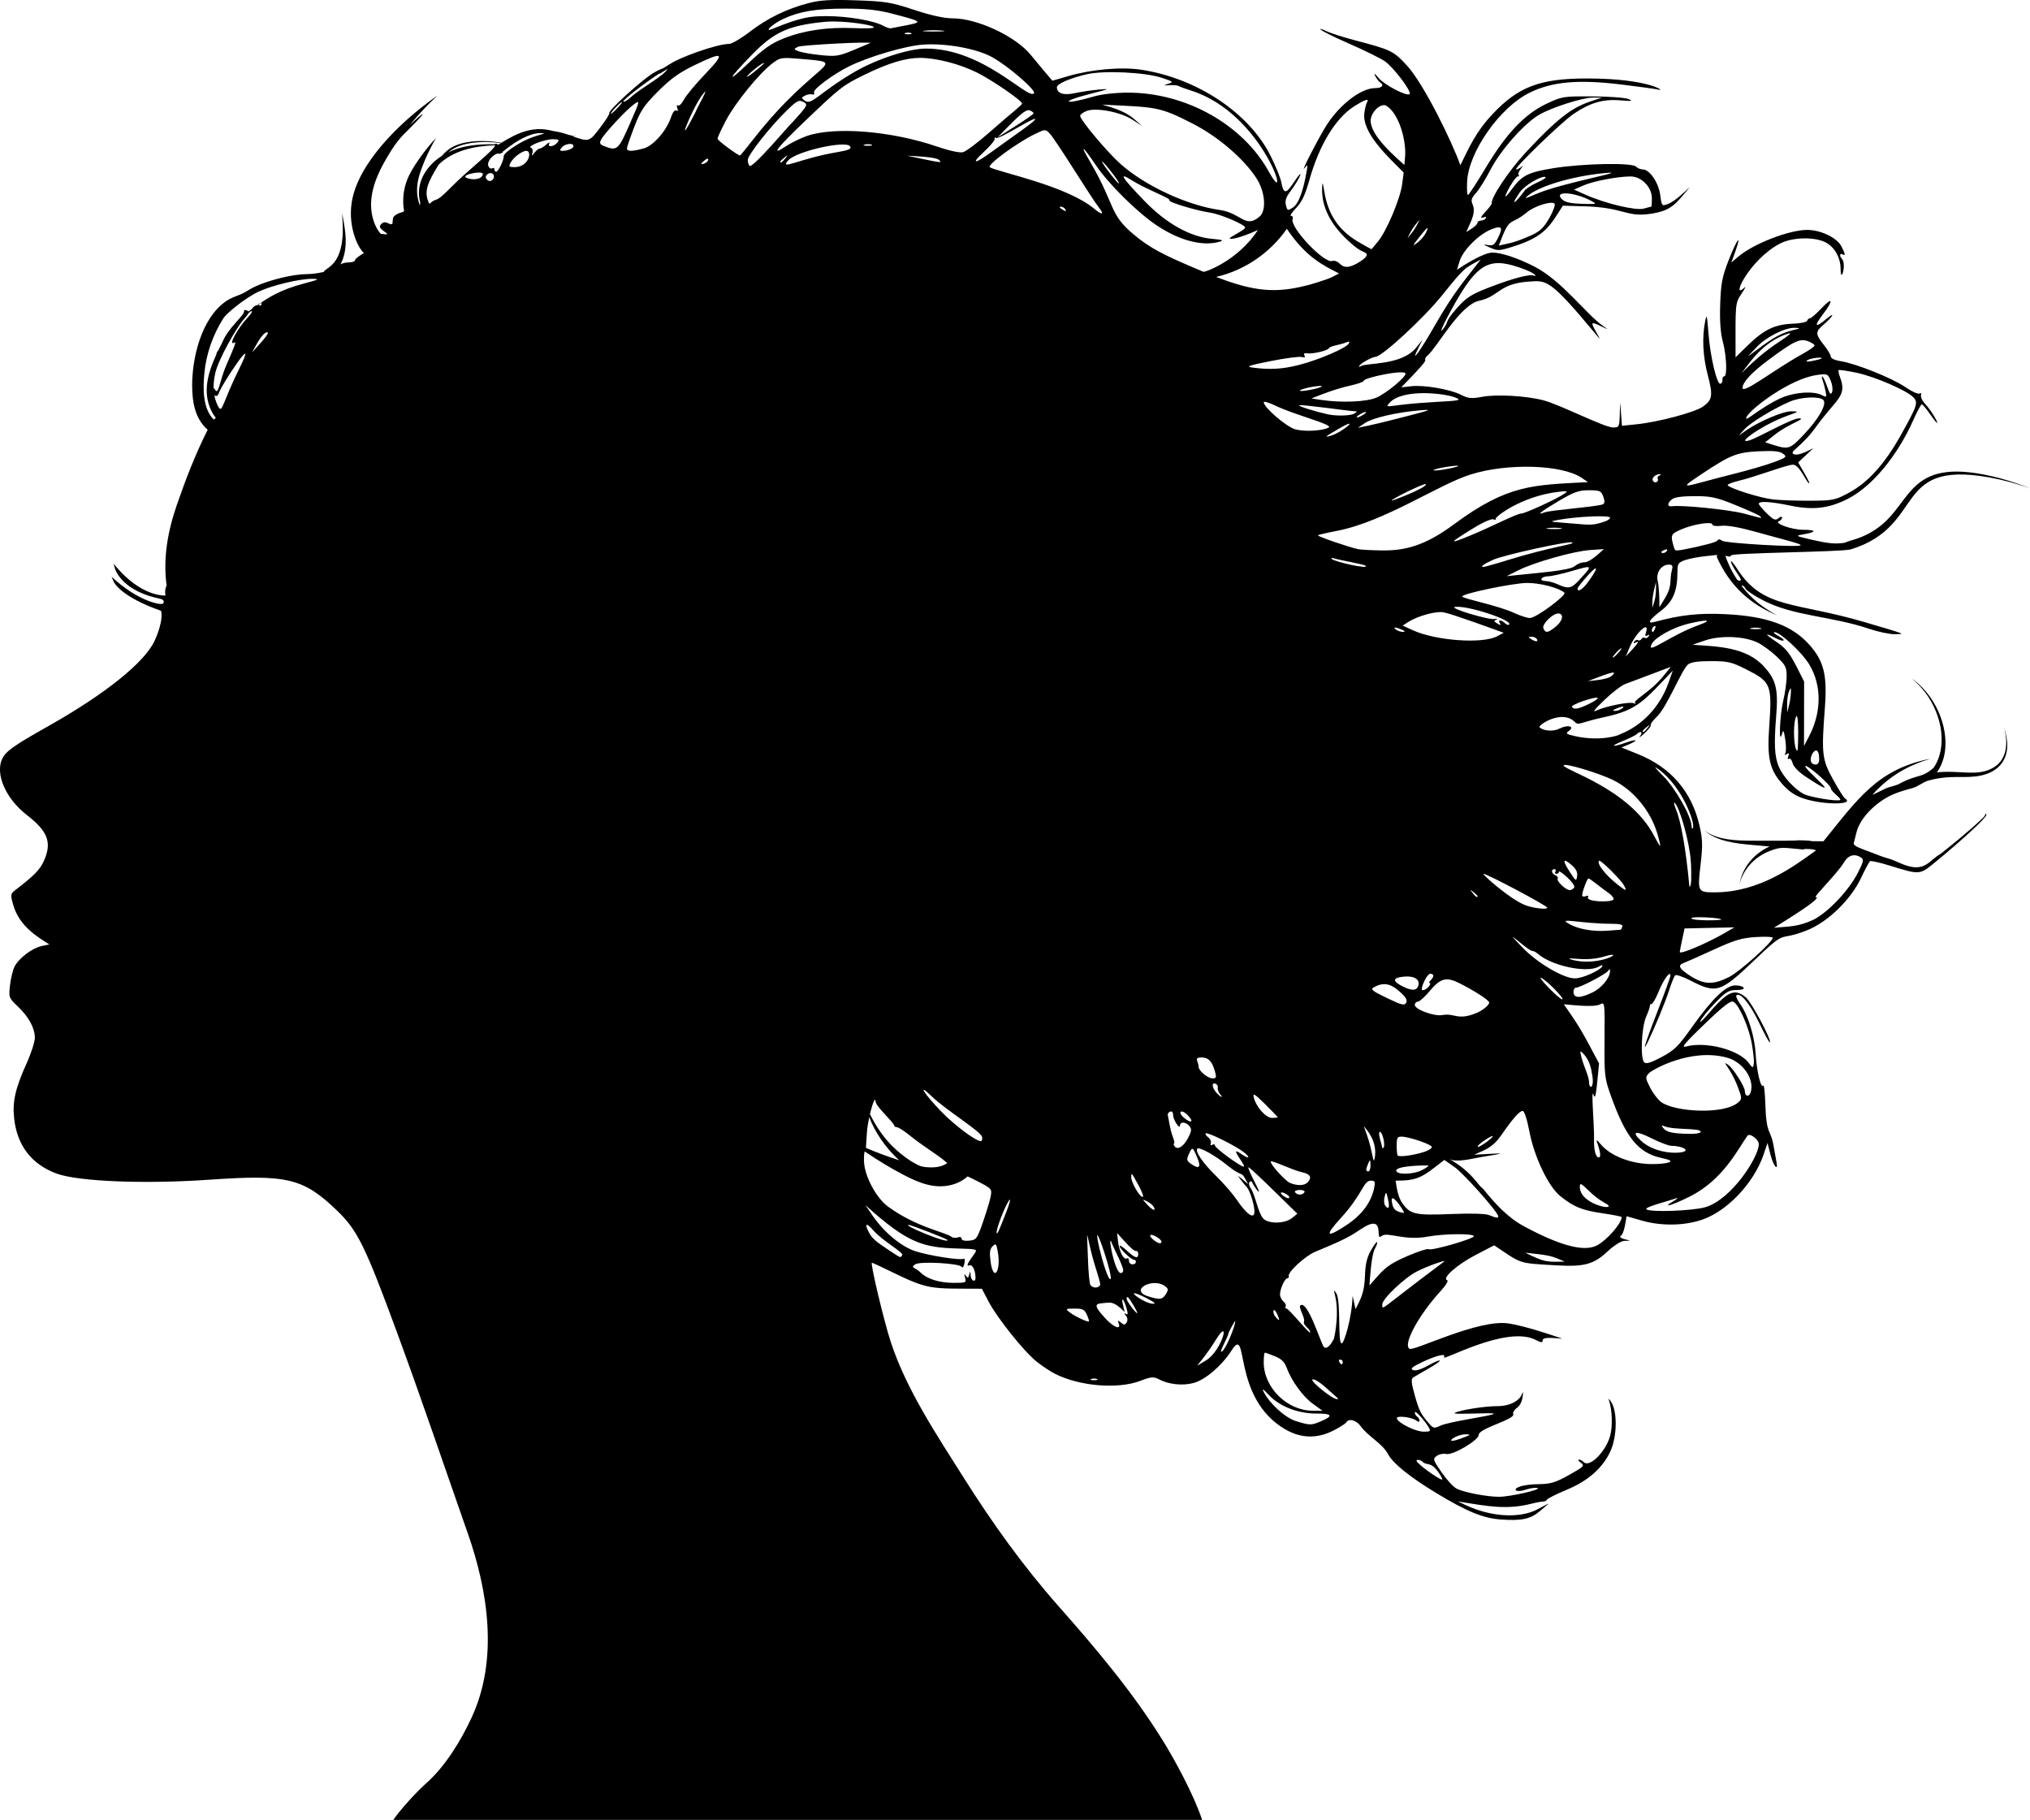 <?xml version="1.0" encoding="utf-8"?>
<svg version="1.1" id="Layer_1" xmlns="http://www.w3.org/2000/svg" xmlns:xlink="http://www.w3.org/1999/xlink" x="0px" y="0px"
	 viewBox="0 0 5000 4481.839" enable-background="new 0 0 5000 4481.839" xml:space="preserve">
<g>
	<path d="M3639.339,548.337c0-0.014,0.003-0.025,0.003-0.039C3639.341,548.283,3639.339,548.293,3639.339,548.337z"/>
	<path d="M1329.506,365.812c0.039-0.001,0.079-0.006,0.118-0.006C1329.573,365.806,1329.536,365.809,1329.506,365.812z"
		/>
	<path d="M4911.605,1889.239c-38.798,24.835-84.355,6.569-141.041,12.867c46.081-63.213,13.668-178.207-61.782-231.212
		c7.462,6.11,24.859,21.729,39.69,43.492c44.511,67.791,40.813,139.474,13.956,176.494
		c-31.179,27.289-37.84,13.735-87.343,40.92c-28.582,9.992-15.087,1.839-53.138,20.945
		c-3.881,1.949-7.268,3.409-10.098,4.443c42.076-46.977,89.301-72.731,142.892-88.656
		c-129.734,25.357-178.951,98.844-263.435,203.218c-52.777,0-12.077-0.856-51.241-2.319
		c-23.31-0.755,14.725,1.782-124.571,0.881c-37.034-0.18-84.693-0.809-117.002-24.977
		c30.23,26.95,78.991,32.025,116.502,35.388c50.812,4.536,44.248,3.49,41.632,4.751
		c-34.407,16.274-63.987,47.57-72.239,91.207c11.712-41.489,42.369-69.107,76.353-81.63
		c26.879-10.168,30.092-7.569,80.039-3.1c1.681,0.08,3.266-0.454,4.639-1.402
		c18.953,0.758,16.125,0.128,27.846,3.461c-53.678,38.55-138.925,103.448-250.011,103.495
		c-41.669,0.019-42.423-1.437-34.791-67.087c5.623-48.372,5.266-63.228-2.324-96.559
		c-19.234-84.465-70.436-144.029-152.051-176.885l-40.256-16.206l17.392-7.313
		c25.758-10.83,21.093-14.388-6.226-4.749c-35.042,12.364-40.93,9.498-7.867-3.829
		c15.743-6.346,31.071-13.934,34.062-16.862c9.61-9.408,16.265-5.672,8.362,4.694
		c-9.617,12.613,29.625-21.768,26.273-27.192c-1.35-2.185,5.486-11.451,15.192-20.591
		c24.765-23.323,61.298-115.87,76.32-128.249c7.367-6.071,24.029-8.587,56.872-8.587
		c41.701,0,50.517,2.049,86.196,20.036c62.348,31.431,64.592,37.097,57.1,144.178
		c-5.243,74.942,1.444,103.39,32.638,138.828c15.765,17.91,30.983,28.199,52.193,35.287
		c48.634,16.253,128.252,15.96,101.823-0.374c-2.97-1.835-16.197-22.898-29.395-46.805
		c-27.11-49.112-28.656-62.801-19.951-176.742c6.061-79.325-2.373-113.955-37.464-153.819
		c-42.774-48.594-105.129-71.402-208.488-76.262c-64.674-3.041-110.442,1.997-173.018,19.044
		c-20.26,5.519-14.614-4.598,15.249-27.324c29.54-22.48,40.566-48.454,40.566-95.558
		c0-20.421,1.843-23.31,18.605-29.17c10.233-3.578,32.773-7.941,50.091-9.695
		c41.152-4.17,25.922-4.573,28.642,2.73c31.417,69.925,80.894,115.05,147.513,142.549
		c-33.796-18.219-61.677-39.384-87.179-72.439c3.278-2.213,8.387,2.792,10.027,7.067
		c1.6,4.169,20.622,16.888,42.27,28.264c75.806,39.835,169.437,39.169,261.654,70.468
		c22.403,7.604,51.037,13.64,63.631,13.413c26.477-0.476,31.106,1.375-74.42-29.756
		c-170.408-50.271-249.566-31.686-312.763-129.732c-21.662-33.606-21.43-20.764-1.964,7.922
		c12.157,17.915,12.861,20.976,4.448,19.355c-0.975-0.188-2.124-0.809-3.344-1.625
		c-12.101-18.273-21.961-37.583-29.049-58.882c1.351-0.28,3.025-0.085,4.917,0.641
		c4.723,1.812,8.587,1.034,8.587-1.73c0-6.773,269.593-8.399,294.868-14.886
		c193.364-59.56,94.596-231.327,365.81-172.523c28.557,6.408,57.36,15.165,75.998,22.018
		c-18.627-7.734-47.032-17.628-75.22-25.181c-226.741-58.912-211.225,58.243-298.69,121.838
		c-40.413,29.389-71.116,30.649-81.451,37.222c-23.922,4.036-43.799,1.551-81.681-7.18
		c-41.24-9.506-41.713-9.813-20.675-13.421c32.888-5.64,32.479-11.198-0.824-11.198
		c-28.739,0-74.2-16.42-59.348-21.436c9.112-3.077,10.64-17.206-1.665-6.992
		c-7.424,6.161-11.959,4.281-28.623-11.872c-10.891-10.556-19.802-21.263-19.802-23.794
		c0-7.164,28.981-5.458,77.397,4.555c55.791,11.538,94.161,7.192,140.368-15.898
		c60.199-30.081,122.761-104.926,162.924-194.908c9.446-21.162,18.756-38.546,20.689-38.631
		c1.934-0.085,10.656,10.151,19.384,22.745c36.04,52.006,13.541,2.813-11.624-24.327
		c-6.685-7.209-10.977-16.635-9.54-20.948c1.54-4.618,0.032-6.245-3.668-3.958
		c-3.455,2.135-19.242-5.033-35.081-15.93c-32.156-22.119-121.72-58.028-159.054-63.769
		c-13.941-2.144-24.33-6.857-24.33-11.038c0-4.013-7.729-17.021-17.174-28.907
		c-21.206-26.684-21.348-32.68-1.18-49.65c22.156-18.643,31.89-35.068,7.642-14.752
		c-27.974,23.438-31.837,19.087-9.286-10.457c27.135-35.549,25.064-45.304-3.25-15.304
		c-12.629,13.381-25.231,24.33-28.003,24.33c-2.772,0-5.971,2.789-7.107,6.198
		c-1.136,3.409-17.452,6.697-36.256,7.307c-63.695,2.065-88.746,32.688-140.096,82.822
		c0-130.555-2.093-131.673,14.894-157.068c8.191-12.247,11.54-19.046,7.442-15.111
		c-36.234,34.794,9.953-67.63,87.069-107.995c30.445-15.935,84.71-17.276,112.732-2.785
		c21.784,11.265,36.616,37.798,36.616,65.503c0,38.954,15.683-12.791,2.788-25.687
		c-6.081-6.08-4.644-14.589,1.792-10.612c7.926,4.899,7.167-0.643-2.706-19.734
		c-10.943-21.162-50.928-40.374-84.025-40.374c-44.549,0-131.628,33.686-169.537,65.585l-17.466,14.696
		c30.899-81.32,15.809-63.447-7.134-4.323c-15.514,39.98-18.592,56.234-20.308,107.231
		c-1.369,40.678,0.697,70.287,6.393,91.594c9.326,34.892,11.382,85.87,3.463,85.87
		c-2.798,0-4.731,3.714-4.293,8.252c0.437,4.538-1.766,9.046-4.895,10.018c-8.675,2.693-25.117-66.43-29.537-124.176
		c-3.506-45.811-4.433-48.983-8.358-28.623c-7.707,39.975-5.432,85.21,6.593,131.119
		c13.249,50.586,11.627,61.244-11.874,77.979c-19.485,13.874-109.913,37.985-162.778,43.401l-36.688,3.759
		c-5.713-73.412-3.987-66.472-5.382-25.84c-0.978,28.488-1.828,30.054-16.305,30.054
		c-21.543,0-129.573-55.626-170.778-66.683c-41.89-11.24-115.601-15.574-151.569-8.912
		c-26.761,4.957-34.392,4.256-52.108-4.782c-26.807-13.676-91.082-24.809-122.675-21.248l-24.715,2.786
		c52.056-53.318,60.723-64.567,58.998-67.36c-1.443-2.334,1.321-7.518,6.14-11.518
		c22.506-18.677,78.997-124.412,127.175-134.536c48.224-10.134,48.076-41.914,120.541-46.892
		c45.248-3.108,51.041-9.198,166.838,130.157c11.728,14.113,11.724,14.014-0.254-7.156
		c-13.604-24.043-12.437-25.137,13.598-12.752c17.943,8.537,18.026,8.514,4.01-1.099
		c-40.065-27.477-100.597-110.921-168.877-146.163c-40.057-20.675-81.269-34.472-103.27-34.572
		c-22.475-0.101-71.322,31.428-87.67,42.22l6.493-21.154c8.273-26.956,47.367-66.221,77.856-78.198
		c27.152-10.665,30.308-5.444,14.818,24.511c-7.307,14.131-11.358,16.432-24.33,13.821
		c-11.722-2.359-10.304-0.827,5.744,6.209c20.21,8.861,23.304,8.704,60.109-3.041
		c76.404-24.383,88.106-50.002,120.092-99.847l53.812,1.542c96.517,2.766,102.091,26.909,159.718,18.808
		c54.433-7.652,63.598-23.666,99.604-66.645c-13.93,12.877-36.889,35.526-54.554,42.182
		c-14.742,5.555-15.136,5.086-18.77-22.304c-4.037-30.433-26.11-62.813-42.818-62.813
		c-5.388,0-13.036-3.22-16.997-7.156c-10.022-9.957-131.122-7.584-202.973,3.978
		c-62.187,10.007-78.136,17.981-102.085,51.042c-40.13,55.399,4.843-30.691,14.297-30.691
		c3.094,0,3.902-1.723,1.796-3.829c-5.314-5.314,19.33-30.644,7.78-20.501c-4.482,3.936-10.656,7.156-13.72,7.156
		c-8.892,0,110.972-116.058,141.167-136.685c40.255-27.498,73.158-37.098,114.88-33.516
		c28.384,2.436,32.417,1.826,20.872-3.159c-7.871-3.398-47.801-6.356-88.732-6.572
		c-72.491-0.384-75.441,0.089-113.769,18.241c-53.575,25.373-98.983,73.255-149.565,157.712
		c-22.04,36.801-41.733,66.919-43.761,66.931c-2.026,0.011-2.917-15.008-1.975-33.374
		c3.757-73.199,80.737-182.602,153.791-218.567c55.406-27.276,119.848-33.071,225.422-20.271
		c46.181,5.599,87.932,11.374,92.781,12.834c17.583,5.292-22.015-27.685-177.236-27.631
		c-115.004,0.041-168.271,20.113-231.641,87.29c-42.266,44.804-58.175,82.716-79.795,126.461
		c-19.487-56.114-90.234-200.956-131.565-245.598c-33.481-36.163-38.765-38.725-128.437-62.251
		c-29.347-7.7-61.548-18.129-71.558-23.177c-17.501-8.826-33.166-8.252,59.091,32.206
		c35.894,15.741,74.519,34.746,85.833,42.233c20.947,13.862,67.575,75.314,61.645,81.243
		c-6.546,6.546-62.435-22.519-76.6-39.834c-20.913-25.566-3.379,6.54,3.564,10.831
		c11.31,6.99,5.329,14.293-11.708,14.293c-33.874,0-84.583,38.086-118.14,88.732
		c-17.104,25.814-66.941,121.923-56.503,108.963c8.602-10.68,8.887-10.241,5.582,8.587
		c-8.568,48.812-20.01,78.886-33.336,87.618c-13.221,8.663-13.941,8.432-17.463-5.603
		c-2.653-10.568,0.127-19.655,9.995-32.681c26.673-35.206,38.126-67.115,7.412-20.7
		c-17.352,26.22-23.405,25.636-28.735-2.773c-2.05-10.927-13.974-40.34-26.498-65.362
		c-52.899-105.689-180.906-190.896-318.464-211.983c-48.909-7.498-122.892-0.997-180.517,15.863l-38.451,11.249
		c-14.15-16.621-28.92-33.823-53.429-63.827c-37.353-45.727-131.623-89.822-192.032-89.822
		c-20.777,0-53.066-7.092-94.992-20.865c-57.756-18.973-70.783-21.104-143.661-23.504
		c-63.23-2.082-87.928-0.606-117.024,6.995c-53.598,14.002-100.968,37.18-144.671,70.789
		c-21.139,16.255-43.952,29.556-50.696,29.556c-29.091,0-122.39,33.192-145.231,49.567
		c-0.387,0.08-0.782,0.221-1.184,0.474c-5.247,3.301-10.494,6.602-15.741,9.903
		c-5.323,1.708-13.657,5.545-23.857,11.523c-27.951,16.38-113.493,94.235-108.751,98.978
		c1.514,1.514-8.77,17.727-22.854,36.03c-26.262,34.129-26.187,35.842-69.287,20.372
		c4.888-0.204,16.239-1.771,9.276-1.236c-17.22,1.951-19.914-5.821-56.057-11.201
		c-46.774-12.867-84.845,2.838-126.836,28.998c-40.103-7.247-100.362-7.799-132.52,18.283
		c-5.306,4.281-9.998,9.094-14.325,14.157c-41.353,26.108-65.352,70.162-53.219,114.649
		c-0.08,2.807-0.383,5.314-0.865,7.522c-10.321-27.944-8.229-53.778,0.573-80.546
		c10.353-31.073,26.64-64.823,39.536-85.979c-17.083,17.739-40.642,47.444-58.492,77.304
		c-12.687,21.443-20.665,42.454-22.334,69.08c-2.113,37.769,8.454,33.142-6.04,37.409
		c-10.233,3.013-18.952,9.342-19.376,14.064c-0.424,4.723-1.068,10.61-1.431,13.082
		c-0.363,2.472-5.168,2.102-10.678-0.821c-6.815-3.617-12.222-2.933-16.911,2.137
		c-5.451,5.895-4.254,9.401,5.725,16.763c12.544,9.256,12.514,9.298-5.161,7.361
		c-1.825-0.2-1.478,1.006-7.364-7.463c-5.899-8.227-11.883-21.317-15.26-36.925
		c-9.726-44.333,6.18-89.494,27.895-129.173c29.685-53.419,43.758-65.795,60.556-82.498
		c51.977-51.684,41.488-47.779,3.664-11.508c50.14-61.797,91.199-89.932,52.93-61.929
		c-72.781,52.893-181.35,154.295-195.824,253.199c-9.512,64.341,19.353,116.071,30.407,123.09
		c-4.014,2.396-22.233,13.662-22.233,18.293c0,2.838-7.413,5.159-16.473,5.159c-6.749,0-14.223,1.988-19.102,4.809
		c16.11-31.596,14.687-64.925,8.61-100.041c-6.612-37.233-4.569-28.501-3.239,0.348
		c4.603,106.227-45.509,107.664-46.248,118.178c-13.741,3.219-29.029,5.37-42.007,5.429
		c-34.544,0.158-93.349,14.511-129.417,31.588c-12.031,5.696-22.505,13.899-34.67,18.724
		c-12.49,4.953-24.129,8.873-35.349,16.664c-60.967,42.332-83.489,140.726-83.09,208.603
		c0.24,40.815,7.417,81.016,38.284,107.736c-29.862,58.987-54.122,121.858-75.677,184.116
		c-22.463,64.881-34.712,131.501-25.573,199.497c-3.708,7.585-4.619,16.471-2.616,24.636
		c-9.56,0.324-61.201-1.357-119.418-68.377l-8.696-10.01l3.793,12.707c0.618,2.071,15.541,48.922,95.195,69.875
		c2.202,0.333,19.09,4.341,21.009,5.472c6.504,3.835,4.36,12.592-3.864,10.938
		c0.999,1.194-51.946-3.007-120.851-66.762l5.3,12.363c0.632,1.473,16.601,36.461,116.367,71.37
		c4.574,12.887-1.568,43.372-15.856,74.139c-24.737,53.267-122.041,131.281-262.065,210.112
		c-82.563,46.481-103.201,60.939-112.409,78.745c-19.243,37.212,7.217,99.134,59.743,139.808
		c52.536,40.683,62.593,68.123,41.772,113.969c-9.537,21-23.752,35.48-68.805,70.087
		c-13.268,10.192-13.552,11.776-6.582,36.67c14.953,53.406,59.948,79.547,89.144,98.135l-18.527,3.884
		c-23.181,4.859-56.22,29.65-66.812,50.132c-4.425,8.555-9.588,29.417-11.474,46.359
		c-3.354,30.121-2.934,31.275,18.977,52.118c26.797,25.491,41.646,52.404,42.253,76.579
		c0.245,9.761-8.863,38.355-20.24,63.544c-27.777,61.499-35.202,93.851-30.927,134.751
		c7.014,67.103,42.43,113.67,103.959,136.691c53.029,19.841,217.151,26.483,377.947,15.296
		c191.007-13.289,230.648-3.656,313.655,76.217c50.391,48.488,69.391,87.228,149.082,303.968
		c59.861,162.778,115.412,327.089,172.825,490.736c50.053,142.668,75.638,310.317,9.744,453.002
		c-26.232,56.802-64.685,120.258-111.637,161.987c-28.253,25.11-67.005,69-81.561,90.736h1992.218
		c-20.686-62.349-67.771-148.809-97.867-197.07c-74.761-119.888-163.483-224.792-256.491-330.032
		c-86.756-98.166-163.231-205.076-233.044-315.815c-66.049-104.766-140.755-215.875-179.593-334.256
		c-16.263-49.573-49.932-190.401-46.597-194.905c0.413-0.557,18.756,7.804,40.764,18.58
		c101.765,49.83,100.578,44.594,230.345,45.404l16.437,31.486c21.135,40.484,87.365,123.276,118.37,147.971
		c13.236,10.542,33.158,23.83,44.273,29.529c60.519,31.03,155.321,39.064,211.058,17.886
		c27.526-10.459,32.419-10.829,46.555-3.519c24.287,12.559,57.874,15.987,85.022,8.677
		c28.307-7.622,69.331-42.639,92.544-78.991c44.956-70.404-1.855,115.886,133.806,193.697
		c38.199,21.91,77.726,22.776,117.586,2.578c15.415-7.811,29.65-16.828,31.633-20.036
		c6.727-10.884,25.002-5.899,36.324,9.909c18.177,25.377,51.912,40.387,67.473,69.282
		c11.919,22.132,54.224,56.023,118.514,94.943c74.739,45.245,115.097,61.762,158.502,64.868
		c52.085,3.727,73.897-1.123,97.527-21.686c26.491-23.052,28.94-21.907-8.273-2.821
		c-43.643,22.383-113.789,18.108-175.18-10.676l-20.036-9.394c77.669,12.821,121.835,21.003,183.189,5.285
		c30.209-7.739,31.982-2.496,36.57-9.707c1.926-3.028,23.995-14.012,49.042-24.41
		c52.654-21.859,89.053-54.28,107.645-95.881c15.709-35.15,16.854-94.067,2.302-118.479
		c-5.631-9.446-8.473-12.021-6.318-5.725c7.895,23.059,9.283,63.665,2.978,87.082
		c-10.556,39.201-50.848,79.479-65.175,65.151c-8.42-8.42-21.085-8.802-6.97,1.52
		c9.78,7.151,7.456,9.555-28.96,29.972c-33.1,18.558-45.226,22.283-73.941,22.72
		c-74.689,1.136-67.861,25.777-32.402,13.415c9.665-3.369,22.198-5.108,27.85-3.864
		c14.045,3.09-66.728,21.576-94.276,21.576c-30.097,0-86.631-10.85-104.391-20.034
		c-7.996-4.135-24.668-22.226-37.049-40.203c-21.439-31.129-22.003-33.057-11.844-40.485
		c5.867-4.29,16.273-6.393,23.123-4.674c15.845,3.977,80.136-33.735,80.181-47.033
		c0.056-16.35,89.949-38.019,85.002-50.908c-1.538-4.008,2.638-11.093,9.28-15.746
		c16.778-11.752,15.684-46.367,13.349-37.209c-4.968,19.491-30.215,33.031-61.587,33.031
		c-31.29,0-92.519,9.697-104.958,16.622c-10.278,5.721,100.19-2.108,95.959,2.398
		c-4.793,5.104-109.753,18.609-132.566,29.575c-13.674,6.572-16.508,6.042-26.033-4.868
		c-21.29-24.385-25.022-31.691-35.918-70.308c-8.526-30.216-9.47-40.313-4.101-43.855
		c3.836-2.53,20.739-12.38,37.563-21.888c39.981-22.596,35.263-27.774-1.225-7.38
		c-16.947,9.472-30.388,13.438-36.65,10.815c-7.592-3.181-1.914-7.897,24.46-20.317
		c34.065-16.042,57.947-21.411,51.93-11.675c-8.486,13.73,153.389-79.675,225.999-42.127
		c13.217,6.835,16.89,7.113,16.89,1.28c0-9.613,26.995-5.773,48.659-4.424
		c-31.673-10.743-91.642-31.063-132.245-37.44c-74.326-11.674-233.428,69.079-244.327,62.343
		c-16.882-10.434,22.589-83.256,77.511-143.003c12.36-13.446,18.991-24.735,15.261-25.978
		c-13.591-4.53,24.375-38.243,69.516-61.728l46.287-24.081c69.432,46.101,55.542,43.692,153.315,49.32
		c68.634,3.951,91.98-2.41,126.151-34.373c15.367-14.374,33.052-25.605,40.828-25.929
		c18.297-0.761,18.462,0.75-0.536-4.538c-8.877-2.471-11.764-5.506-7.654-8.046
		c8.225-5.084,12.439-38.637,14.034-48.081l38.285,10.931c53.653,15.319,118.248,12.016,162.613-8.314
		c58.264-26.7,115.107-91.054,136.659-154.716l9.573-28.279l7.487,29.213c7.239,28.245,19.7,42.43,14.348,16.332
		c-1.453-7.084-4.299-23.096-6.325-35.581c-7.519-46.348-18.31-25.485-20.829-104.798
		c-0.911-28.679-3.205-49.637-5.098-46.574c-5.618,9.09-16.176-34.739-18.745-77.812
		c-2.618-43.905-18.749-95.799-38.324-123.289c-6.902-9.693-11.06-19.113-9.241-20.932
		c9.025-9.025,33.205,19.867,55.535,66.355c13.664,28.447,25.804,50.761,26.977,49.586
		c5.164-5.164-45.873-100.774-59.526-111.514c-28.573-22.476-44.166-15.109-95.966,45.337
		c-28.124,32.818-18.685,9.525,21.75-32.222c25.598-26.428,32.801-30.749,51.264-30.749
		c29.656,0,19.114-11.449-2.764-11.449c-22.874,0-56.794,32.749-106.73,103.044
		c-33.735,47.489-43.234,56.819-74.928,73.591c-26.632,14.093-37.99,17.512-42.66,12.841
		c-9.994-9.994-6.644-86.406,4.933-112.513c5.507-12.418,9.614-24.51,9.128-26.872
		c-0.486-2.361,1.393-4.293,4.176-4.293c2.783,0,10.769-14.067,17.748-31.261
		c12.027-29.632,28.715-52.05,28.715-38.575c0,3.293-14.168,42.447-31.486,87.009
		c-75.785,195.017,6.688,15.504,28.413-51.522c5.613-17.317,12.113-33.582,14.446-36.144
		c2.332-2.562,19.404,3.167,37.938,12.731c63.961,33.008,73.807,29.875,157.625-50.15
		c85.346-81.485,53.529-43.373,129.327-73.471c51.421-20.418,108.332-75.762,133.74-130.057
		c9.716-20.763,19.535-38.907,21.818-40.318c2.284-1.412,23.295,3.312,46.692,10.498
		c77.439,23.783,74.693,24.006,115.262-9.345c67.264-55.295,124.779-108.556,124.325-115.13
		c-0.277-4.019-1.603-3.679-3.431,0.882c-1.815,4.527-7.263,8.585-10.648,11.848
		c-7.703,7.425-15.722,14.526-23.779,21.561c-20.846,18.2-42.183,35.862-63.889,53.027
		c-4.236,3.349-8.184,7.129-12.845,9.86c-4.39,2.572-8.471,5.512-12.423,8.715
		c-7.869,6.376-15.317,13.485-24.402,18.147c-18.815,9.655-38.934,3.957-57.437-3.731
		c-11.885-4.938-23.532-10.685-36.04-13.929c-12.302-3.191-24.387-8.765-36.442-13.132
		c-9.625-3.487-19.287-6.943-28.717-10.936c-4.754-2.013-10.329-4.065-14.222-7.594
		c-1.438-1.303-2.894-2.991-2.3-5.073c1.177-4.124,4.082-15.68,6.457-25.679
		c9.457-39.813,53.355-78.176,89.072-93.793c15.502-6.778,31.76-11.526,48.105-15.783
		c14.89-3.878,26.802-15.339,40.802-19.077c43.299-11.565,68.752-7.492,101.476-8.855
		c79.264-2.898,108.069-54.424,83.863-121.7C4946.892,1829.312,4943.186,1869.76,4911.605,1889.239z
		 M4435.065,1342.731c0,5.894-185.819-4.81-193.643-11.154c-4.945-4.01-8.937-4.179-11.449-0.486
		c-3.915,5.754-49.785,14.802-49.785,15.375c-54.907,11.602-54.048,11.563-56.786,2.548
		c-9.528-31.364-8.668-33.67,16.73-44.905c29.645-13.114,77.397-20.788,77.397-12.439
		c0,3.305,9.445,4.661,22.201,3.187c14.18-1.638,44.687,3.712,84.439,14.808
		C4401.572,1331.272,4435.065,1338.552,4435.065,1342.731z M4528.635,911.488c1.263-1.263,21.077,1.62,44.032,6.406
		c44.99,9.381,125.4,44.269,140.509,60.963c11.623,12.844,9.072,20.385-31.448,92.946
		c-39.421,70.592-80.565,116.281-127.41,141.486h-0.001c-34.474,18.548-39.182,19.518-96.354,19.832
		c-33.06,0.182-74.277-1.291-91.594-3.274c-29.685-3.398-100.274-25.221-110.662-34.212
		c-2.616-2.264,8.976-7.357,25.761-11.317c43.294-10.215,119.693-39.96,134.911-39.96
		c16.235,0,33.835,45.797,39.633,45.797c2.378,0-5.175-14.019-27.05-51.344
		c23.509-22.001,14.233-13.32,37.589-35.178c-10.633,5.186-36.254,19.418-47.353,15.159
		c-15.476-5.939,16.173-15.323,53.725-67.498c50.098-69.607,77.354-74.548,59.301-122.032
		C4528.986,920.75,4527.372,912.751,4528.635,911.488z M4509.175,937.522c4.036,9.745,5.554,22.272,3.372,27.838
		c-3.131,7.99-5.567,5.512-11.573-11.772c-11.057-31.82-16.653-30.838-12.037-18.179
		c2.296,6.297,5.664,18.828,7.483,27.846c3.061,15.176,2.42,15.922-8.612,10.018
		c-21.154-11.321-70.158-7.489-103.663,8.108c-52.392,24.389-92.332,64.403-81.607,44.364
		c10.513-19.644,105.959-93.149,173.199-102.364C4500.837,919.941,4502.116,920.482,4509.175,937.522z
		 M4486.109,883.064c-2.056,1.76-47.803,12.897-33.871,3.765C4459.998,881.742,4491.787,878.209,4486.109,883.064z
		 M4453.698,840.418c8.643,3.286,15.712,7.97,15.708,10.41c-0.003,2.439-13.527,11.908-30.054,21.043
		c-71.13,39.313-147.404,100.2-147.404,83.188c0-13.804,23.04-38.362,65.713-70.044
		C4418.519,839.831,4433.66,832.8,4453.698,840.418z M4326.296,855.295c23.511-25.193,70.062-48.834,94.457-47.971
		c11.482,0.407,13.38,1.461,5.725,3.18c-29.074,6.529-47.194,13.135-84.39,40.196
		C4295.381,884.679,4298.928,884.62,4326.296,855.295z M4308.363,894.217c29.355-38.314,61.778-62.514,98.079-73.203
		c7.871-2.317-2.433,6.618-22.899,19.857C4307.962,889.765,4262.274,954.371,4308.363,894.217z M4297.369,1056.505
		c14.547-16.061,72.201-50.995,111.935-67.823c26.502-11.224,71.999-13.332,81.553-3.778
		c9.803,9.803-11.04,46.631-48.792,86.21c-38.309,40.162-36.643,36.087-94.426,18.193l23.007-18.221
		c36.616-29.001,80.394-40.169,60.676-40.816c-17.403-0.571-100.438,47.401-122.153,54.096
		c-37.409,11.532,30.987-38.133,93.01-60.455c29.224-10.517,29.49-10.811,9.989-11.008
		c-20.379-0.205-78.19,24.131-110.813,46.65C4277.778,1075.825,4278.358,1077.495,4297.369,1056.505z
		 M4193.583,1165.884c68.438-45.508,84.834-51.965,138.438-54.517c36.44-1.735,51.424-0.236,59.67,5.968
		c10.299,7.748,8.829,9.1-22.737,20.91c-18.561,6.945-63.445,20.024-99.742,29.065
		C4148.55,1197.366,4124.142,1212.06,4193.583,1165.884z M4118.132,1229.576c6.199-5.145,25.1-7.781,55.815-7.784
		c40.659-0.004,53.216,2.74,100.827,22.039c29.911,12.125,56.831,24.328,59.823,27.119
		c7.981,7.447,5.488,5.421-39.787-6.366c-36.735-9.564-152.289-21.316-176.033-17.903
		C4106.174,1248.493,4105.845,1239.774,4118.132,1229.576z M4100.47,1353.986c12.21-4.686,3.422,7.909-3.498,7.909
		C4088.738,1361.895,4090.552,1357.792,4100.47,1353.986z M4110.315,1390.518c8.852,0,10.499,2.727,7.778,12.88
		c-7.017,26.186,2.452,37.119-17.261,69.686l-13.594,22.457c-0.226-16.381,0.015-45.582-4.426-65.803
		C4078.465,1409.947,4092.088,1390.518,4110.315,1390.518z M4088.723,1167.796c3.149,0.201,2.488,1.669-1.467,3.264
		c-5.509,2.221-5.336,7.739-4.2,7.739c3.836,6.208-6.43,13.846-11.845,5.085
		C4067.161,1177.33,4078.263,1167.131,4088.723,1167.796z M4069.936,1482.112c0.124-16.597,5.606-35.923,8.846-48.659
		c0.075,12.099,1.003,31.881-4.37,48.659C4068.302,1501.193,4069.794,1501.196,4069.936,1482.112z M3905.534,502.189
		c-38.455-0.74-52.261-3.847-60.338-13.579c-16.132-19.438,34.992-15.063,74.649,6.388
		C3933.433,502.347,3932.707,502.711,3905.534,502.189z M4016.174,434.545c26.913-0.061,52.513,26.216,52.513,53.901
		c0,11.262-0.661,20.477-1.469,20.477c-0.808,0-9.18,2.153-18.605,4.785c-19.48,5.439-94.902-12.497-143.078-34.025
		l-28.623-12.79l23.088-10.145C3924.36,446.042,3984.138,434.618,4016.174,434.545z M3948.469,426.62
		c81.023-8.028-98.691,22.377-165.788,51.46c-27.86,12.076-29.974,12.358-17.401,2.323
		C3794.115,457.39,3873.681,434.03,3948.469,426.62z M3743.803,473.014c11.421-16.491,52.202-40.674,62.694-37.176
		c3.307,1.102-5.258,6.992-19.033,13.087c-19.447,8.605-33.107,19.798-31.539,19.798
		C3729.14,504.67,3719.52,508.076,3743.803,473.014z M3761.248,522.513c18.23-15.139,60.341-28.268,67.549-21.06
		c2.647,2.647-3.013,18.516-12.579,35.265c-14.146,24.768-22.927,32.975-47.045,43.967
		c0-0.578-27.689,13.077-53.626,18.846l-23.973,5.333C3720.445,527.083,3716.508,559.668,3761.248,522.513z
		 M3622.584,546.52c22.144-50.061-14.688-41.631,12.931-71.42c7.565-8.16,23.757-34.143,35.982-57.739
		c24.773-47.817,82.823-113.379,119.156-134.573c31.829-18.567,108.939-43.007,134.218-42.541l20.737,0.383
		c-57.96,18.534-84.863,23.392-189.722,137.171c-40.495,43.94-84.139,109.661-81.706,123.036
		c0.344,1.887-6.711,11.316-15.677,20.953c-26.986,29.007,8.339,3.675,0.832,15.821
		c-4.945,8-19.936,3.55-19.993,10.686c0.002,0.198-0.461,5.406-13.943,14.24l-13.941,9.134L3622.584,546.52z
		 M589.432,907.637c-41.835,84.444-41.893,111.099-51.256,94.671c-3.786-6.764-8.126-16.844-10.396-29.684
		c3.25,4.578,8.767,3.397,11.549-5.367C545.947,946.403,639.731,806.111,589.432,907.637z M609.794,782.274
		c-24.942,26.532-48.894,71.276-32.847,61.359c5.648-3.491,2.56,5.351-19.058,54.566
		c-16.669,37.948-19.536,74.994-27.458,62.481c-2.225-3.515-3.519-5.02-4.271-4.533
		c-0.297-11.511,0.975-24.221,4.086-37.473c7.532-33.039,50.896-110.264,70.418-132.498
		c14.876-16.942,7.406-11.36,11.91-15.345c8.504-7.499,4.972-4.299,7.383-4.299
		C622.508,766.532,617.934,773.616,609.794,782.274z M642.112,844.291c-27.171,29.848-23.896,28.808-10.018,3.376
		c11.153-20.439,23.291-32.935,27.705-28.522C661.297,820.644,653.338,831.959,642.112,844.291z M643.85,748.177
		c0.75,3.572-2.058,5.181-6.239,3.577c-1.66-0.637-2.788,0.729,3.807-4.387
		C649.095,741.518,643.238,745.261,643.85,748.177z M749.261,698.036c-60.112,15.745-89.637,35.792-115.27,53.298
		c-4.604,0.399-9.91,3.467-13.729,9.666c-2.683,1.955-5.484,4.056-8.373,6.275
		c-1.652-3.438-12.14-5.842-10.835-1.006c2.547,9.438-39.088,40.224-53.504,76.994
		c-5.597,10.58-9.477,18.897-9.79,19.545c-2.606,2.236-4.645,6.513-5.128,10.802
		c-20.753,44.913-34.17,92.646-12.124,137.96c11.195,22.744,14.718,13.73,6.131,21.827
		c-28.18-27.727-26.702-78.775-23.197-115.06c4.628-47.906,21.245-94.328,46.98-134.888
		c6.961-10.977,51.712-48.813,86.343-65.106c33.648-15.831,101.88-32.087,132.797-31.64
		C788.202,686.972,785.287,688.6,749.261,698.036z M1340.894,328.748c-23.679,7.117-40.828,10.866-72.68,31.06
		c-0.915-0.299-3.838-1.228-8.468-2.524C1281.158,342.049,1315.219,323.228,1340.894,328.748z M1105.877,373.908
		c29.653-25.758,88.653-27.099,127.82-21.444c-6.345,3.981-4.333,3.333-8.102,3.167
		c-3.206-1.953-5.941-2.264-6.612-0.242C1126.745,352.582,1095.364,382.913,1105.877,373.908z M1107.937,464.216
		c-39.41,40.382-30.175,19.123-50.25,37.914c-15.337-29.163-4.462-52.486,22.747-96.757
		c36.221-35.231,88.653-45.754,138.54-47.593C1220.815,367.013,1152.309,418.747,1107.937,464.216z M1157.705,440.498
		c-38.752-7.618,31.485-21.952,31.485-12.309C1189.19,438.038,1174.468,443.794,1157.705,440.498z M1197.382,439.587
		c-4.935-7.985,9.966-17.84,16.736-11.069C1222.828,437.226,1206.966,455.095,1197.382,439.587z M1240.713,384.576
		c0,10.63-13.433,38.381-18.605,38.433c-2.361,0.024-4.293-2.684-4.293-6.018c0-3.335-2.594-4.46-5.765-2.499
		c-3.171,1.96-7.347-0.56-9.281-5.6c-3.975-10.358,9.975-27.755,23.325-31.043
		c2.471,1.169,5.003,1.263,6.822-0.058c2.366-1.412,5.48-0.85,5.223-4.143
		c9.568-7.636,19.339-14.81,21.298-16.15c4.785,1.179,7.818,2.041,8.765,2.318
		C1252.617,369.697,1240.713,379.685,1240.713,384.576z M1267.252,411.603c-13.583,0-14.757-1.375-9.523-11.156
		c6.994-13.069,28.171-28.916,38.641-28.916C1311.534,371.531,1302.971,411.603,1267.252,411.603z M1372.379,351.495
		c-8.703,10.486-25.406,11.718-19.39,1.431c2.301-3.936-0.97-2.648-7.269,2.862
		c-12.243,10.709-16.893,10.096-16.214,10.023c-9.332,0.244-23.899,29.227-18.025,10.382
		c1.655-5.306-0.067-10.815-3.826-12.241c-10.416-3.952,33.273-21.045,53.791-21.045
		C1376.85,342.908,1378.457,344.171,1372.379,351.495z M1385.521,371.531c-7.191,0-7.503-1.586-1.693-8.587
		c7.706-9.286,28.623-11.825,28.623-3.475C1412.451,367.462,1393.531,371.531,1385.521,371.531z M3610.716,3532.174
		c12.593,0.205,11.905,1.159-5.725,7.949C3547.419,3562.294,3583.369,3531.731,3610.716,3532.174z M4239.95,2264.301
		c0,2.679-73.943,3.807-73.943-3.094C4166.006,2256.502,4234.303,2259.359,4239.95,2264.301z M4057.968,1792.674
		c-4.322,5.51-8.83,10.018-10.018,10.018c-4.712,0-1.679-4.701,7.857-12.179
		C4064.887,1783.392,4065.089,1783.595,4057.968,1792.674z M4109.892,1680.727
		c-21.088,59.88-65.686,107.066-121.093,128.119c1.189,1.189-45.719,18.154-108.854,4.096
		c-22.697-5.054-24.458-6.526-15.574-13.022c15.45-11.298-3.133-15.986-22.84-5.762
		c-14.96,7.761-39.246,6.32-49.485-2.937c-5.377-4.861,54.82-45.154,86.437-13.537
		c10.076,10.077,11.509,1.565,74.934-12.125c80.879-17.457,96.022-39.983,166.756-114.028L4109.892,1680.727z
		 M3962.541,2199.48c8.133,5.706,13.294,12.79,11.469,15.743c-4.699,7.604-70.253,6.058-62.523-6.448
		c1.776-2.874-0.768-3.692-5.655-1.816c-4.886,1.875-8.884,0.942-8.884-2.074c0-8.648,12.254-41.539,15.477-41.539
		C3916.32,2163.345,3940.454,2183.984,3962.541,2199.48z M3938.621,2119.764
		c3.378-3.378,53.782,46.576,61.448,60.899h0c7.76,14.499,5.204,14.231-14.987-1.575
		C3954.429,2155.093,3931.97,2126.416,3938.621,2119.764z M3969.21,2274.937c21.099,0.028,28.556,2.046,26.58,7.195
		c-1.511,3.936-3.116,7.248-3.566,7.362c-0.45,0.114-14.987,1.241-32.304,2.505
		c-36.308,2.65-72.51-3.747-95.561-16.888C3834.312,2257.981,3891.852,2274.826,3969.21,2274.937z
		 M3750.969,2334.464c-62.923-65.038,12.896,8.145,23.733,7.467c2.689-0.168,8.754,3.075,13.477,7.206
		c33.399,29.218,119.179,47.619,148.596,31.875c10.052-5.379,12.091-5.404,8.816-0.106
		c-5.204,8.422-45.929,28.3-66.48,28.473C3851.568,2409.61,3787.35,2372.067,3750.969,2334.464z M3847.804,2461.026
		c-7.646,0-65.779-60.311-51.037-52.652C3811.521,2416.04,3855.33,2461.026,3847.804,2461.026z M3415.922,2457.705
		c-35.92-17.215-41.041-21.354-32.398-26.192c23.044-12.896,40.743-10.171,63.089,9.714
		c15.964,14.205,20.475,21.73,16.879,28.155C3459.288,2476.894,3452.473,2475.221,3415.922,2457.705z
		 M3457.873,2987.03c-17.87-2.588-25.069-7.715-28.167-20.058C3418.211,2921.173,3462.743,2987.736,3457.873,2987.03z
		 M3410.292,2947.622c3.73-13.882,3.977-13.741,8.223,4.703c4.849,21.064,2.182,28.067-6.436,16.903
		C3408.981,2965.215,3408.177,2955.493,3410.292,2947.622z M3408.036,2825.905c-1.874,1.874-3.407,2.317-3.407,0.984
		c0-1.333-2.396-10.778-5.325-20.991c-7.081-24.686,3.136-24.39,8.277-0.984
		C3408.154,2804.915,3410.87,2823.072,3408.036,2825.905z M3301.676,3000.575
		c56.636-61.73,55.866-93.025,74.881-93.025c10.3,0,11.312,2.374,7.929,18.605
		c-7.222,34.644-29.944,65.359-66.32,89.65C3266.91,3050.032,3261.166,3044.727,3301.676,3000.575z
		 M3287.273,1375.398c16.725,5.079,72.45,14.103,76.369,18.023c9.178,9.178-76.754-9.806-83.698-17.145
		C3277.678,1373.881,3280.976,1373.487,3287.273,1375.398z M3370.281,2864.615c4.359-10.146,4.966-9.656,5.322,4.293
		c0.222,8.659-2.174,15.743-5.322,15.743C3363.562,2884.651,3363.562,2880.251,3370.281,2864.615z M3386.144,2850.984
		c-3.737,22.11-4.644-14.91-18.978-55.065l-8.174-22.899C3365.961,2781.89,3393.061,2810.062,3386.144,2850.984z
		 M3683.723,1278.429c-3.894-3.894,62.699-56.56,155.161-67.282c22.901-2.656,23.986-2.222,13.249,5.298
		c-17.419,12.201-95.772,48.131-104.959,48.131c-11.334,0-75.126,33.577-127.428,54.884
		c-53.143,21.649-51.892,18.955,8.479-18.267c24.296-14.979,45.334-24.245,50.527-22.252
		C3683.646,1280.819,3685.882,1280.588,3683.723,1278.429z M3872.854,1335.892
		c5.189,5.19-47.42,9.066-159.729,43.487c0,0.579-56.462,16.863-58.678,16.863
		c-9.786,0-1.142-6.585,23.201-17.675C3703.799,1366.655,3867.769,1330.808,3872.854,1335.892z M3812.509,1300.548
		c20.813-3.153,58.163,2.385,15.743,2.385C3810.935,1302.933,3803.851,1301.86,3812.509,1300.548z M3768.143,1521.972
		c-6.297-0.022-23.041-5.38-37.21-11.907c-42.244-19.461-122.962-34.514-129.187-40.739
		c-6.167-6.168,124.681-33.727,160.13-33.727c32.074,0,77.829,12.021,91.383,24.007
		C3859.595,1465.21,3783.6,1522.029,3768.143,1521.972z M3833.254,1541.951
		c-20.255,17.044-26.909,18.102-31.906,5.08c-3.724-9.706,22.81-36.208,36.31-36.267
		C3852.298,1510.7,3849.858,1527.979,3833.254,1541.951z M3771.006,1573.706c-7.4-4.782-7.249-5.561,1.093-5.637
		C3789.089,1567.916,3794.245,1588.725,3771.006,1573.706z M3693.723,1533.634v-0.001
		c4.298,6.955,2.445,7.099-7.803,0.606c-6.588-4.174-6.588-5.508,0-8.563c4.292-1.99,2.115-2.571-4.836-1.292
		c-14.838,2.731-112.178-26.663-97.903-29.564c27.109-5.51,144.5,32.525,133.704,43.321
		c-1.823,1.824-6.364,0.268-10.09-3.458C3698.56,1526.45,3688.799,1525.666,3693.723,1533.634z M3836.839,1438.971
		c-9.446-4.325-23.122-7.98-30.392-8.122c-17.252-0.337-10.276-11.707,7.183-11.707
		c7.329,0,34.219-6.052,59.755-13.448c50.597-14.655,50.661-14.557,15.583,23.466
		C3870.255,1449.443,3862.782,1450.85,3836.839,1438.971z M3910.25,1434.884
		c-12.92,17.312-24.907,24.276-24.634,14.312c0.065-2.362,11.793-17.174,26.062-32.917
		C3938.136,1387.09,3937.243,1398.713,3910.25,1434.884z M3935.215,1718.833c1.602,1.602-8.125,8.245-21.614,14.763
		c-26.425,12.767-37.181,14.591-41.817,7.09C3868.556,1735.464,3930.504,1714.122,3935.215,1718.833z
		 M3911.26,1677.326c32.249-12.111,82.249-32.776,57.609-12.326
		C3958.479,1673.622,3924.612,1675.892,3911.26,1677.326z M3901.602,1384.793c-6.787,0-16.711,3.956-22.054,8.792
		c-13.133,11.885-88.397,16.628-168.651,25.289l28.623-14.341c39.655-19.868,136.262-47.143,177.005-49.974
		l33.889-2.354C3939.377,1362.066,3916.449,1384.793,3901.602,1384.793z M3703.763,1558.314l-16.469,8.683
		c-36.373,19.177-150.825,10.905-207.525-15.001l-25.042-11.441l13.592-8.663
		c23.892-15.226,68.986-27.55,87.517-23.918C3578.089,1512.338,3679.421,1549.554,3703.763,1558.314z
		 M3639.339,2206.981c0,4.712-4.701,1.679-12.179-7.857c-7.121-9.08-6.918-9.282,2.161-2.161
		C3634.831,2201.284,3639.339,2205.792,3639.339,2206.981z M3521.54,2420.954c2.589,0,1.501,3.864-2.418,8.587
		c-6.367,7.671-17.174,11.811-17.174,6.579c0-11.512,14.367-38.065,20.596-38.065
		c9.841,0,10.336,6.851,1.157,16.029C3519.923,2417.863,3518.95,2420.954,3521.54,2420.954z M3492.847,2428.815
		c-4.462,11.627-17.051,11.286-40.848-1.108c-23.789-12.39-20.914-20.623,7.954-22.78
		C3485.045,2403.053,3498.878,2413.098,3492.847,2428.815z M3456.15,1556.042
		c-16.549,0.607-37.335-20.048-2.862-5.234C3460.837,1554.052,3461.812,1555.835,3456.15,1556.042z
		 M3507.596,2836.783c-25.965,8.477-62.373,13.278-65.243,8.603c-1.24-2.019-2.248-13.331-2.243-25.138
		c0.009-18.255,1.853-21.415,12.319-21.118c19.212,0.546,73.232,19.039,74.23,25.411
		C3527.481,2829.786,3507.022,2837.357,3507.596,2836.783z M3502.764,2881.367
		c-22.013,11.383-63.787,12.173-63.787,1.206c0-12.205,77.966-13.384,79.246-12.133
		C3519.302,2871.494,3512.346,2876.411,3502.764,2881.367z M3484.774,2474.865c0-4.462,3.319-8.114,7.375-8.114
		c4.056,0,17.047-11.571,28.868-25.713c26.931-32.218,41.079-36.062,73.294-19.913
		c38.162,19.131,73.63,42.181,73.642,47.857c0.013,6.27-16.098,19.45-31.475,25.75v0
		c-47.708,19.545-52.221-0.672-84.545,5.04C3532.07,2503.282,3484.774,2485.74,3484.774,2474.865z
		 M3676.673,2798.581c-5.288,8.557-37.359,30.103-37.091,24.92
		C3639.915,2817.054,3680.838,2791.841,3676.673,2798.581z M3653.915,2151.896c9.02,0,157.163,78.708,157.163,83.5
		c0,5.012-32.446,1.524-52.521-5.645C3721.225,2216.418,3648.905,2151.896,3653.915,2151.896z M3881.561,2432.331
		c10.302-0.11,74.458-33.717,79.493-41.641c3.326-5.233,4.436-5.046,4.502,0.758
		c0.185,16.254-20.669,41.669-43.098,52.527c-30.337,14.686-45.722,14.646-46.834-0.122
		C3875.149,2437.555,3877.821,2432.371,3881.561,2432.331z M3871.187,2363.345c-11.928-3.287-6.681-3.869,17.174-1.904
		c21.878,1.802,44.523-0.279,62.376-5.731C4010.368,2337.5,3940.566,2382.463,3871.187,2363.345z M3884.519,2157.807
		c-1.972,13.249-3.098,12.582-18.148-10.746c-18.82-29.17-17.047-35.461,4.717-16.74
		C3881.998,2139.706,3885.995,2147.887,3884.519,2157.807z M3877.194,2185.787c0.665,0-4.715,6.181-10.99,6.181
		c-9.815,0-33.181-22.448-29.525-28.364c1.626-2.631-0.893-6.261-5.597-8.066
		c-9.763-3.746-11.636-15.091-2.492-15.091c3.334,0,4.471,2.576,2.525,5.725c-4.771,7.718,8.587,7.321,8.587,0.659
		C3839.702,2140.796,3882.484,2177.227,3877.194,2185.787z M3979.955,1745.446
		c34.482-14.818,13.692,5.841-2.862,5.234C3971.431,1750.473,3972.406,1748.69,3979.955,1745.446z
		 M4372.91,1571.266c22.178,11.469,28.614,6.327,6.845-5.47c-8.937-4.843-13.125-8.909-9.307-9.035
		c13.769-0.455,67.874,49.627,85.749,79.372c33.366,55.523,28.302,122.036-0.13,176.624l-12.696,24.377
		c0.099-55.486,0.183-103.162,0.281-158.648c-29.263-57.57-35.767-76.074-67.958-97.624
		C4345.881,1560.904,4344.646,1556.651,4372.91,1571.266z M4480.774,1869.957c0.051,7.439-3.397,12.88-8.162,12.88
		C4439.898,1882.837,4480.395,1814.372,4480.774,1869.957z M4427.145,1848.49c-8.986,0-11.707-63.98-3.53-83.007
		C4431.201,1747.829,4429.25,1848.49,4427.145,1848.49z M4401.797,1733.996c-0.151-11.02,1.938-25.189,4.644-31.485
		c4.464-10.389,4.894-10.124,4.645,2.862c-0.573,0,0.414,11.604-4.645,31.485
		C4400.353,1760.785,4402.149,1759.684,4401.797,1733.996z M4313.483,1546.759c14.323-2.754,22.898,0.689,22.898,0.115
		C4349.71,1550.364,4296.198,1550.083,4313.483,1546.759z M4328.877,1582.336c12.439,6.017,33.692,21.551,47.228,34.522
		c21.783,20.872,24.601,26.491,24.522,48.893c-0.049,13.921-3.821,40.768-8.383,59.659
		c-8.462,35.047-11.607,111.317-3.423,83.007c3.579-12.377,4.709-10.639,8.365,12.864
		c2.325,14.947,2.384,30.157,0.132,33.801c-2.728,4.415-1.565,5.062,3.487,1.94
		c5.551-3.431,6.572-2.055,3.812,5.138c-2.176,5.672-1.448,8.389,1.722,6.43c3.02-1.867,7.114,3.074,9.099,10.978
		c2.207,8.795,15.044,21.898,33.084,33.767c106.781,70.258-7.72-20.585-1.708-26.849
		c4.042-4.211,62.671,46.827,62.671,54.556c0,8.435,27.13,25.615,22.898,28.905
		c-5.95,4.625-74.124-6.522-89.672-14.662c-22.982-12.033-51.376-43.119-61.453-67.281
		c-10.589-25.39-12.082-55.023-6.338-125.814c5.239-64.578-0.47-87.912-29.326-119.852
		c-44.965-49.772-115.466-50.089-176.726-54.519l30.533-10.538C4237.302,1564.201,4296.133,1566.498,4328.877,1582.336z
		 M4074.346,1542.262c3.245-2.006,4.205,0.292,2.25,5.387C4069.141,1567.076,4064.196,1548.534,4074.346,1542.262z
		 M4068.591,1585.335c8.77-16.387,53.566-40.863,90.846-49.638c46.898-11.039,60.071-9.117,24.712,3.603
		C4112.211,1565.182,4052.103,1616.143,4068.591,1585.335z M4013.95,1593.821
		c14.783-35.558,50.065-67.656,40.199-36.571c-2.84,8.949-1.951,10.986,3.361,7.703
		c10.271-6.348,0.562,9.945-5.996,5.892c-2.713-1.677-6.577-0.389-8.587,2.862s-5.873,4.539-8.587,2.862
		c-6.636-4.102-15.719,11.901-6.609,6.271c3.635-2.246,6.609-2.777,6.609-1.179
		c0,3.492-21.956,26.477-29.877,34.981L4013.95,1593.821z M4002.854,1684.554
		c21.368-8.097,90.268-33.989,112.584-42.379l-21.054,25.694c-29.822,36.394-72.855,56.948-67.017,63.412
		c2.261,2.503,1.238,2.913-2.272,0.911c-9.858-5.622-71.781,7.609-90.936,16.814
		c-13.233,6.36-9.293,0.659,17.174-24.845C3970.223,1705.956,3993.408,1688.133,4002.854,1684.554z
		 M3979.955,1608.055c13.904-15.364,19.416-15.13,5.725,0C3971.776,1623.418,3966.263,1623.184,3979.955,1608.055z
		 M3965.644,1274.899c0,6.832-22.63,12.275-21.467,12.275c-27.388,7.606-31.457,4.944-87.301,0.701
		c-41.06-3.12-41.875-3.452-18.664-7.614C3886.465,1271.609,3965.644,1268.277,3965.644,1274.899z M3948.833,1222.597
		c4.042,10.632,3.925,16.429-0.385,19.093c-9.512,5.879-128.853,14.235-144.526,20.259
		c-21.703,8.343-7.917-2.707,34.99-28.043c37.893-22.376,49.68-26.577,74.562-26.577
		C3940.225,1207.33,3943.579,1208.778,3948.833,1222.597z M3622.165,1168.503
		c91.086-28.588,225.281-24.515,273.644,8.305l15.451,10.485c-134.936,7.249-196.86,5.15-330.024,103.85
		c-71.658,53.111-120.724,65.166-177.931,64.364c-26.035-0.366-52.488-1.816-58.785-3.226
		c-24.839-5.556-100.768-31.78-98.521-34.027c1.313-1.312,22.161-6.17,46.33-10.794
		C3410.513,1284.847,3541.993,1193.665,3622.165,1168.503z M3141.455,3242.633c-9.151-11.026-4.977-26.768,4.228-6.566
		C3153.323,3252.837,3151.838,3255.144,3141.455,3242.633z M3168.755,3367.323
		c11.816,32.678,39.958,71.621,64.717,89.556l24.033,17.409l-25.189-0.229
		c-62.595-0.567-119.645-57.278-119.645-118.934c0-13.174,1.236-23.954,2.746-23.954s12.616,3.949,24.679,8.776
		C3155.898,3346.271,3163.91,3353.924,3168.755,3367.323z M3111.23,3000.575
		c-12.719-14.251-18.686-55.76-30.445-74.122c-11.633-18.165,3.267-19.503,3.392-14.948
		c0.124,4.52,32.697,50.331,6.132-0.638c-9.716-18.641-16.684-34.873-15.486-36.071
		c2.088-2.088,52.462,47.233,120.56,114.151l-13.366,10.823C3164.507,3013.948,3123.581,3014.413,3111.23,3000.575z
		 M3062.971,2872.911c-8.723-0.54-70.516-45.937-70.516-51.805c0-3.205-2.911-4.029-6.468-1.83
		c-3.929,2.429-5.417,0.876-3.791-3.956c1.472-4.374-1.41-10.962-6.404-14.64c-4.994-3.678-7.77-7.998-6.168-9.6
		c3.986-3.986,73.797,30.459,93.923,46.342c18.373,14.499,12.8,17.73-6.847,3.969
		C3022.715,2817.588,3071.856,2873.461,3062.971,2872.911z M2792.317,577.35
		c-61.927-51.536-43.226-69.708-108.775-181.49c-25.369-43.262-16.687-36.975,16.159,11.702
		c31.069,46.042,103.388,117.265,150.671,148.387c56.231,37.012,112.106,51.303,153.531,39.268
		c11.244-3.266,7.303-4.775-18.387-7.038c-53.972-4.754-113.158-37.859-166.492-93.124
		c-56.693-58.746-65.205-72.544-31.589-51.203c35.231,22.367,97.547,44.692,92.83,49.408
		c-4.156,4.156,65.26,25.169,100.739,30.495c25.99,3.902,85.87,29.505,85.87,36.717
		c0,5.701-40.486,24.367-37.99,26.862c4.345,4.345,42.374-8.153,69.421-20.992
		c-48.695,75.307-130.325,104.614-134.439,102.894C2862.946,627.059,2832.37,610.683,2792.317,577.35z
		 M2917.414,2753.619c-18.231-14.78-8.912-24.161,7.617-7.632l0.001-0.001
		C2941.135,2762.091,2935.2,2768.039,2917.414,2753.619z M2833.456,3041.741c3.946-3.946,27.332,9.766,27.332,16.026
		C2860.787,3070.923,2828.557,3046.639,2833.456,3041.741z M2825.985,2966.858
		c-13.211-14.364-13.272-14.761-1.295-8.534c14.668,7.628,16.316,13.449,16.316,12.607
		C2848.993,2983.856,2839.169,2981.192,2825.985,2966.858z M2792.927,3102.187c6.216,0,7.899,11.449-3.698,11.449
		c-4.723,0-8.587-4.016-8.587-8.925c0-4.909-2.447-7.413-5.438-5.564c-7.372,4.556-18.852-18.159-21.55-42.638
		l-2.206-20.013c15.637,17.389,40.228,45.869,46.574,44.223c3.035-0.787,5.518,2.433,5.518,7.156
		c0,12.827-8.218,10.475-28.018-8.021c-9.779-9.135-17.779-14.164-17.779-11.176
		C2757.744,3075.237,2786.04,3102.187,2792.927,3102.187z M2738.861,3062.115
		c5.351,14.765,31.58,62.044,27.153,69.208C2748.67,3159.385,2725.271,3024.619,2738.861,3062.115z
		 M2735.472,3149.646c-10.845,10.845-58.225-194.19-15.312-64.667
		C2731.107,3118.021,2737.997,3147.121,2735.472,3149.646z M2786.388,2899.439
		c-0.025-13.174-0.078-13.233,18.645,20.991c8.182,14.956,12.443,27.192,9.47,27.192
		C2806.859,2947.622,2786.411,2912.584,2786.388,2899.439z M2792.091,292.113
		c-23.35-20.011-56.529-28.182-77.283-34.443c132.387,6.723,138.487,3.535,223.01,46.852
		c62.803,32.187,126.21,86.664,157.347,135.187c20.941,32.633,24.608,78.377,7.488,93.41
		c-35.464,31.142-45.697-8.654-97.738-15.899c-80.112-11.153-184.425-59.444-244.971-113.407
		c-33.337-29.713-99.52-108.63-99.52-118.668c0-3.021,7.084-8.307,15.743-11.748
		c22.758-9.045,82.557,2.04,112.135,20.786C2819.622,314.034,2819.204,315.349,2792.091,292.113z M2755.751,451.676
		c-3.375,0-34.472-39.58-40.48-51.522C2707.295,384.298,2761.362,451.676,2755.751,451.676z M2959.655,2604.142
		c16.653,0,25.606,9.27,32.639,33.793c4.433,15.455,3.667,17.729-5.965,17.729
		c-11.337,0-33.948-18.753-33.948-28.155C2952.382,2613.748,2938.732,2604.142,2959.655,2604.142z M3004.404,2693.477
		c9.803,11.813,2.826,9.698-8.2-2.485c-11.146-12.316-12.572-25.969-2.319-22.209
		c3.936,1.443,6.421,5.793,5.524,9.666C2998.144,2683.909,3003.524,2693.477,3004.404,2693.477z M3212.944,875.447
		c-2.758-4.462-0.541-6.28,6.439-5.282c13.742,1.965,49.833-6.375,53.701-12.41
		c4.176-6.515,25.143-7.589,42.321-14.404c8.168-3.24,9.791-2.46,6.378,3.063
		c-6.96,11.261-73.972,39.914-122.191,52.247c-41.324,10.569-72.841,12.306-115.543,6.367
		c-16.125-2.243-7.184-5.336,45.797-15.845c36.209-7.183,70.664-11.68,76.569-9.996
		C3213.732,881.276,3215.811,880.086,3212.944,875.447z M3270.099,1020.254
		c-30.873-6.899-72.522-19.956-70.406-22.073c3.249-3.248,123.243,14.183,136.239,14.486
		c7.633,0.177,7.633,0.816,0,5.748C3327.289,1024.001,3291.359,1025.005,3270.099,1020.254z M3278.686,1072.76
		c-18.261,5.518-14.964,2.533,18.605-16.84C3353.765,1023.327,3307.403,1064.082,3278.686,1072.76z M3202.335,961.113
		c5.643-5.286,57.879-14.348,52.982-9.191C3250.881,956.594,3196.038,967.013,3202.335,961.113z M3115.821,2718.919
		c17.159,16.946,31.199,31.543,31.199,32.438s-6.309,1.627-14.02,1.627c-15.31,0-39.185-27.073-45.013-51.043
		C3085.255,2690.711,3090.494,2693.907,3115.821,2718.919z M3169.752,2941.674c10.956,6.928,6.032,14.46-8.839,3.209
		C3148.844,2935.751,3156.178,2933.089,3169.752,2941.674z M3189.954,2936.173c-4.726-7.648,27.623-7.644,22.899,0
		C3208.232,2943.65,3194.585,2943.666,3189.954,2936.173z M3177.892,2913.398
		c-11.785-4.763-48.047-44.487-48.047-52.636c0-5.72,52.175,20.68,78.714,26.466
		c19.331,4.214,23.524,13.112,11.735,24.9C3212.439,2919.985,3195.45,2920.494,3177.892,2913.398z
		 M3190.283,1057.282c-21.611-5.915-77.612-54.042-77.612-66.7c0-3.014,12.904,0.745,28.675,8.353
		c48.835,23.558,144.052,46.77,131.247,53.894C3257.633,1061.151,3213.203,1063.555,3190.283,1057.282z
		 M3459.012,1026.512c-54.895,14.076-79.007,19.98-114.493,26.934l17.462-11.629
		c19.333-12.874,77.135-26.308,134.242-31.2C3529.887,1007.734,3526.342,1009.249,3459.012,1026.512z M3427.527,1232.847
		c0-4.3,81.186-43.559,84.084-40.661C3518.751,1199.326,3427.527,1234.534,3427.527,1232.847z M3353.106,1024.14
		c-15.17,8.119-15.31,2.469,0-5.724C3368.277,1010.298,3368.416,1015.948,3353.106,1024.14z M3533.433,1156.389
		c14.511-5.982,74.578-13.503,54.384-7.018C3567.186,1155.996,3519.436,1162.158,3533.433,1156.389z M3585.327,979.239
		c15.121,6.427,9.931,7.508-51.894,10.81c-110.656,5.909-124.401,17.993-112.481,3.631
		C3452.766,955.347,3560.807,968.816,3585.327,979.239z M3391.101,978.787c-24.283,11.027-86.873,13.699-138.176,5.9
		l-22.898-3.481c25.571-9.857,57.254-23.02,95.962-31.682c18.064-4.043,32.843-9.21,32.843-11.484
		c0-8.109,103.044-29.14,103.044-17.893C3461.875,929.398,3415.806,967.569,3391.101,978.787z M3738.887,657.553
		c50.774,16.896,44.463,24.338,39.85,21.487c-8.459-5.228-51.048,5.76-109.347,28.21
		c-44.575,17.166-57.031,24.927-78.714,49.043c-37.135,41.304-19.04,33.326-37.899,56.035
		c-6.537,7.871-0.97-6.297,12.373-31.485C3633.221,652.335,3661.949,631.949,3738.887,657.553z M3646.939,639.325
		c-42.559,55.366-65.68,79.802-113.336,163.057c-36.181,63.208-61.163,97.275-40.292,54.943
		c12.614-25.585,14.467-25.35-5.326-1.065c-36.003,44.172-122.127,36.921-135.345,45.089
		c-2.892,1.788-5.258,2.106-5.258,0.709c0-4.937,30.894-22.706,40.504-23.297
		c16.881-1.037,118.946-95.363,164.652-152.167C3608.637,656.871,3605.836,661.756,3646.939,639.325z M3511.845,573.578
		c-3.409,7.223-12.827,18.109-20.929,24.19c-12.874,9.663-12.326,8.008,4.356-13.134
		C3516.882,557.246,3520.78,554.645,3511.845,573.578z M3472.589,574.756c6.564-13.371,17.53-26.077,24.265-34.348
		c-4.628,9.427-9.613,20.898-20.564,34.348C3463.895,589.979,3465.073,590.065,3472.589,574.756z M3414.904,260.629
		c32.038,19.925,49.174,87.759,45.899,125.186l-1.79,20.459c-20.251-18.436-83.007-71.093-83.007-108.965
		C3376.005,276.215,3401.424,252.246,3414.904,260.629z M3192.224,512.396c14.102-14.55,22.369-32.002,32.942-69.545
		c24.147-85.74,64.441-151.94,110.11-180.903c27.007-17.127,38.372-20.716,31.769-10.032
		c-2.151,3.481-5.093,15.104-6.539,25.831c-6.72,49.866,59.478,109.369,96.854,147.3l-3.837,28.924
		c-4.763,35.902-38.481,115.599-59.621,140.921l-15.802,18.928c-42.989-23.398-100.87-49.938-115.928-140.411
		c-4.293-25.79-5.147-27.269-5.716-9.894c-1.286,39.258,14.917,77.385,48.132,113.261
		c17.192,18.57,39.048,36.99,48.568,40.933c14.15,5.861,16.062,8.672,10.477,15.402
		c-6.803,8.197-22.134,15.868-22.707,16.441c-20.478,10.589-30.646,10.363-41.943-0.934
		c-5.029-5.029-12.854-7.719-17.39-5.978c-19.669,7.548-105.436-83.265-97.694-103.441
		c1.558-4.059-0.169-7.38-3.836-7.38C3176.397,531.821,3181.869,523.08,3192.224,512.396z M3169.536,563.498
		c47.468,70.23,89.332,89.938,128.63,109.953l-17.3,8.946c-12.266,6.343-63.647,21.584-63.647,20.779
		c-75.167,19.192-128.209,14.904-221.862-21.253C3068.732,665.163,3130.74,619.639,3169.536,563.498z
		 M2678.026,182.618c42.255-9.398,141.655-4.64,182.761,8.747c28.715,9.352,30.226,10.653,17.174,14.788
		c-28.176,8.927,14.326-0.681,25.764,5.978c3.147,1.832,16.025,6.552,28.62,10.488
		c183.662,57.404,251.421,306.325,193.286,200.806c-64.276-116.665-204.6-195.439-347.851-195.275
		c-30.404,0.035-64.427,3.844-83.007,9.294c-75.873,22.255-87.726,13.499-6.852-6.981
		c45.719-11.577,47.214-12.38,18.301-9.83c-17.317,1.527-43.777,5.46-58.799,8.741
		c-27.935,6.099-44.244,0.71-44.244-14.623C2603.177,206.342,2637.376,191.659,2678.026,182.618z M2549.477,293.024
		c3.874,3.874-57.237,44.4-105.143,79.65c-43.194,31.782-54.896,32.769-21.483,1.812
		c15.743-14.585,27.915-29.137,27.05-32.337c-0.865-3.2,0.781-4.362,3.659-2.584
		C2460.965,344.142,2545.214,288.76,2549.477,293.024z M2142.752,2743.469c5.871-24.726,13.099-44.035,13.934-30.558
		c0.738,11.912,45.666,52.513,45.727,58.678c0.022,2.361,2.995,4.293,6.607,4.293
		c3.611,0,17.136,8.549,30.054,18.997c38.564,31.191,70.725,48.215,94.013,69.367
		c-11.867,8.75-28.991,11.232-43.586,10.497c-21.226-0.869-24.586-3.281-42.737-13.503
		C2200.213,2832.138,2167.155,2793.645,2142.752,2743.469z M2214.778,2857.345
		c-26.801-8.571-54.173-18.664-80.996-30.123c-1.356-0.727-1.202,3.652,1.51-38.802
		c0.685-10.725,2.924-24.316,5.712-37.237C2154.004,2785.95,2179.81,2825.697,2214.778,2857.345z M2233.938,383.452
		c13.56,0.798,71.266,2.671,79.09,10.495C2321.771,402.69,2319.148,400.975,2233.938,383.452z M2318.176,2737.162
		c-41.876-43.302-60.625-73.244-23.384-37.345c36.569,35.253,121.425,86.158,124.133,100.395
		c0.574,0,1.206,10.018-3.118,10.018C2403.308,2810.23,2350.923,2771.024,2318.176,2737.162z M2457.199,338.138
		c41.352-41.853,67.423-70.878,79.022-66.427c5.34,2.049,9.572,5.382,9.403,7.406
		C2545.247,283.647,2477.216,325.567,2457.199,338.138z M2442.887,140.331c39.721,21.693,110.571,82.846,103.813,89.605
		c-15.825,15.825-124.433-110.289-265.893-110.289c-42.655,0-122.153,25.988-176.384,57.66
		c-87.275,50.971-104.998,83.14-121.984,70.719c-9.364-6.847-9.332-7.556,0.572-12.658
		c5.77-2.973,13.713-4.25,17.651-2.838c4.158,1.491,5.931-0.635,4.229-5.069
		c-2.846-7.417,47.654-44.902,86.002-63.838c49.602-24.494,139.62-50.905,183.459-53.827
		C2330.202,106.072,2404.96,119.617,2442.887,140.331z M2021.94,135.759c-22.142-2.261-46.519-6.427-54.172-9.258
		c-13.502-4.995-13.574-5.329-2.447-11.284c8.446-4.52,183.754-13.526,177.994-9.145
		c-0.534,0.406-19.003,8.177-41.043,17.268C2065.927,138.332,2058.452,139.487,2021.94,135.759z M2229.644,81.507
		c9.528-3.844,26.414,2.888,7.156,2.888C2228.929,84.395,2225.709,83.096,2229.644,81.507z M2278.304,75.404
		c28.686-3,79.204,2.246,21.468,2.246C2276.157,77.649,2266.497,76.639,2278.304,75.404z M1929.392,46.508
		c39.995-18.559,80.785-25.332,152.277-25.289c49.901,0.03,80.141,3.163,113.165,11.723
		c77.067,19.977,78.718,21.206,39.103,29.111c-18.891,3.77-36.924,7.218-40.072,7.664
		c-3.148,0.445-11.656-2.47-18.904-6.478c-22.569-12.479-87.722-23.54-138.523-23.518
		c-40.656,0.018-61.522,1.977-134.529,31.622C1879.418,80.477,1903.937,58.32,1929.392,46.508z M1853.158,133.665
		c53.658-54.943,89.3-70.968,177.555-79.831c61.189-6.144,193.238,20.456,72.365,15.386
		c-66.192-2.775-123.828,5.795-173.977,25.872c-30.04,12.026-48.966,25.427-86.809,61.47
		C1786.283,209.906,1793.451,194.803,1853.158,133.665z M1881.872,155.509c0,2.93-51.345,44.307-40.581,30.907
		C1849.66,175.997,1881.872,151.464,1881.872,155.509z M1623.523,181.298c0.822,0.291,1.78,0.235,2.761-0.382
		c5.999-3.774,11.998-7.548,17.997-11.322c-8.9,17.398-65.513,46.977-90.084,69.422
		c-8.626,7.879-17.105,12.904-18.842,11.166C1532.502,247.33,1586.322,205.369,1623.523,181.298z M1515.495,265.625
		c18.096-19.262,23.457-18.875,5.725,0C1503.124,284.887,1497.763,284.5,1515.495,265.625z M1488.052,359.81
		c-10.773-4.324-12.078-7.238-7.266-16.23c8.503-15.888,61.885-73.284,80.461-86.511
		c15.729-11.201,15.632-10.739-10.304,48.715C1523.248,369.271,1519.547,372.451,1488.052,359.81z M1669.882,259.79
		c-3.084-1.905-3.792,0.883-1.646,6.477c2.429,6.331,1.552,8.453-2.466,5.97
		c-3.715-2.296-8.86,4.096-12.726,15.809c-11.063,33.522-43.568,70.835-67.495,77.481
		c0.869-0.869-41.431,13.384-41.431,0.096c0-3.25,8.134-27.079,18.075-52.953
		c15.505-40.354,23.849-52.828,58.678-87.719c31.019-31.074,52.186-46.274,89.68-64.402
		c72.613-35.106,77.141-31.415,26.494,21.597c-23.817,24.929-47.453,53.35-52.525,63.158
		C1679.447,255.112,1672.861,261.631,1669.882,259.79z M1727.462,237.002c28.508-39.843-14.894,37.052-13.406,37.052
		C1658.18,384.029,1702.899,271.329,1727.462,237.002z M1735.894,402.224c-12.374,4.748-10.279,0.736,0-7.795
		C1747.623,384.694,1747.068,397.937,1735.894,402.224z M1822.951,382.913c-6.245-0.354-55.571-36.992-55.571-41.276
		c0-3.103,9.309-23.357,20.687-45.009c22.584-42.978,81.421-115.43,113.784-140.115
		c19.657-14.994,22.22-15.436,67.492-11.662c131.27,10.943,42.316-0.949-112.652,196.626
		C1838.787,364.304,1823.604,382.947,1822.951,382.913z M1846.093,408.351c-2.361-2.409-4.293-8.934-4.293-14.5
		c0-12.044,55.642-82.567,95.962-121.628c25.476-24.68,30.018-27.016,41.049-21.112
		c11.977,6.41,11.037,8.149-27.384,50.649C1948.956,301.759,1853.687,416.097,1846.093,408.351z M1980.828,299.973
		c88.498-84.654,94.674-89.488,147.414-115.377c59.099-29.011,101.85-42.05,137.865-42.05
		c40.269,0,98.79,15.229,141.726,36.881c37.221,18.77,109.474,68.498,109.474,75.345
		c0,4.371-17.639,16.006-81.652,72.327c-27.693,24.364-56.44,45.828-63.884,47.696
		c-8.138,2.042-33.793-3.559-64.35-14.051c-111.058-38.132-251.354-49.564-319.643-26.045
		c-15.743,5.421-39.641,17.174-53.106,26.118C1896.979,385.848,1912.654,365.186,1980.828,299.973z M1921.945,397.993
		c0-1.189,4.508-5.697,10.018-10.018c9.08-7.121,9.282-6.919,2.161,2.161
		C1926.646,399.672,1921.945,402.704,1921.945,397.993z M2060.499,374.998
		c-90.815,15.438-142.921,46.397-118.731,19.668c20.25-22.377,142.494-49.831,152.17-34.175
		C2097.85,366.822,2090.924,369.827,2060.499,374.998z M2129.572,356.115c13.479-3.513,30.159,3.137,7.047,2.851
		C2127.174,358.849,2124.002,357.566,2129.572,356.115z M2222.129,3091.32c-5.394,5.394,0.917,9.713-31.436-11.712
		c-35.002-23.179-42.579-29.857-50.276-44.309c-12.129-22.773-6.914-25.394,10.673-5.364
		C2175.634,3057.889,2226.584,3084.113,2222.129,3091.32z M2387.619,3116.046
		c7.477-2.869,14.918,12.147,15.118,30.507c0.141,12.934-11.355,7.465-12.035-5.725
		c-0.562-10.915-1.088-11.225-3.442-2.031c-2.263,8.835-3.803,9.367-8.298,2.862c-3.967-5.74-4.501-4.363-1.897,4.894
		h0.001c3.463,12.313,2.156,12.871-29.679,12.656c-33.71-0.227-64.155-9.775-79.226-24.846
		c-15.06-15.06-26.894-11.007-14.185-20.641c10.766-8.162,109.24-2.862,114.828,6.181
		c5.092,8.239,11.055-24.08,4.606-20.095c-7.436,4.596-84.188-7.349-118.546-18.45
		c-34.815-11.248-77.591-46.694-105.298-87.252l-18.068-26.45c104.286,94.761,143.204,104.625,226.843,106.951
		c49.124,1.367,49.836,1.59,41.551,13.053C2382.287,3112.018,2379.139,3119.3,2387.619,3116.046z M2237.743,3016.491
		c6.028-0.276,96.377,34.914,96.377,37.537C2334.12,3063.207,2223.346,3017.149,2237.743,3016.491z M2421.115,3009.408
		c-14.644,41.851-16.393,44.211-34.042,45.912c-11.414,1.101-18.605-0.796-18.605-4.906
		c0-3.835-3.981-5.172-9.313-3.126c-5.122,1.965-12.206,1.294-15.743-1.492
		c-14.558-11.469-85.532-22.85-156.03-74.287c-30.123-21.978-59.35-77.889-59.35-113.534
		c0-12.599,0.175-19.531,2.066-22.312c31.596,21.773,64.842,41.617,95.297,57.503
		c38.318,20.157,77.314,35.795,119.335,24.456c13.931-3.685,27.054-10.428,38.497-20.486
		c5.963,2.528,13.288,6.147,23.038,11.148c36.607,18.776,37.31,19.566,33.834,38.09
		C2436.577,2965.159,2420.826,3009.987,2421.115,3009.408z M2439.981,3107.591
		c-3.154-22.933-2.098-31.476,4.736-38.31c7.911-7.911,9.172-6.789,12.537,11.151
		C2466.623,3130.374,2447.085,3159.245,2439.981,3107.591z M2479.557,2981.97
		c-19.897,51.573-24.385,61.182-24.832,53.168c-0.578-10.351,21.283-66.517,30.854-79.271
		C2490.162,2949.757,2487.453,2961.504,2479.557,2981.97z M2438.017,411.964
		c-8.701-4.866,65.862-59.9,110.612-81.641c25.898-12.582,26.188-12.593,36.898-1.48
		c15.3,15.876,102.434,158.462,120.604,181.51c14.626,18.552,8.883,20.297-11.359,3.452
		C2626.574,457.051,2459.342,423.89,2438.017,411.964z M2614.627,514.647c-12.018-7.766,4.019-7.391,8.587,0
		C2627.606,521.754,2625.625,521.754,2614.627,514.647z M2682.106,3254.146c-2.668,2.657-35.029-12.601-47.443-22.369
		c-10.926-8.597-10.38-9.018,11.962-9.191c19.81-0.154,24.466,2.133,30.269,14.869l-0,0.001
		C2680.665,3245.735,2683.011,3253.245,2682.106,3254.146z M2679.695,3099.82c-2.283-73.424-5.1-71.794,6.28-23.394
		c10.511,44.707,28.628,89.342,22.731,89.342c-4.486,7.258-18.227,6.339-23.1-1.545
		C2683.343,3160.559,2680.682,3131.578,2679.695,3099.82z M2694.772,3398.965c-19.255,0-2.37-6.731,7.156-2.888
		C2705.864,3397.665,2702.644,3398.965,2694.772,3398.965z M2773.159,3240.102c4.162,5.149,4.892,11.581,1.868,16.474
		c-4.138,6.695-6.481,6.766-14.115,0.429c-7.827-6.496-8.631-6.235-5.549,1.8h0.001
		c6.798,17.717-13.034,9.869-34.164-13.519c-34.304-37.971-20.568-34.261,7.921-37.339
		c16.968-1.833,30.412,13.286,41.004,23.044l-4.134-17.174c-5.368-22.3,1.978-15.641,8.735,7.92
		c3.869,13.491,3.462,17.031-1.608,13.99C2767.941,3232.622,2767.95,3233.66,2773.159,3240.102z M2774.918,3198.734
		c0-9.209,4.548-5.029,16.416,15.084C2820.522,3263.291,2774.918,3206.646,2774.918,3198.734z M2840.751,3210.755
		c-23.508,0.324-84.81-47.299-16.931-14.056C2823.82,3197.273,2852.847,3210.589,2840.751,3210.755z
		 M2871.539,3187.046c-8.467,13.557-15.374,14.399-43.669,5.323c-48.032-15.408,11.642-46.891,41.089-25.359
		C2878.019,3173.634,2878.343,3176.151,2871.539,3187.046z M2892.469,2821.996c-2.054-3.323-2.357-6.042-0.675-6.042
		c1.682,0,0.56-6.573-2.495-14.606c-7.472-19.653-9.978-41.376-12.941-55.325
		c-1.529-7.191,13.053-15.538,13.053-0.336c0,11.975,16.699,37.428,16.992,25.901
		c0.253-9.963,14.465-8.95,23.268,1.657c6.023,7.257,5.342,12.559-3.857,30.027l0-0.001
		C2914.558,2824.646,2899.376,2833.171,2892.469,2821.996z M2932.235,2865.241c-9.515-6.957-9.986-9.934-3.742-23.638
		c8.286-18.187,9.144-17.759,20.92,10.425C2959.211,2875.477,2952.886,2880.342,2932.235,2865.241z
		 M2969.306,3350.87c-37.909,21.957-16.936,16.773,25.678-51.828
		C3032.272,3239.015,3010.079,3327.253,2969.306,3350.87z M3040.861,3262.477
		c-3.041,12.318-21.243,59.66-31.472,65.981c-8.934,5.521,16.357-38.67,15.867-43.083
		c-0.175-1.574,4.059-10.59,9.41-20.036C3043.356,3249.998,3044.017,3249.693,3040.861,3262.477z
		 M3045.267,2953.347c-9.612-14.168-32.066-39.929-49.897-57.247c-32.06-31.135-52.605-60.987-46.307-67.285
		c4.944-4.944,43.062,16.046,72.809,40.093c45.284,36.608,31.915,8.204,52.394,47.228
		c-27.626-23.232-28.841-25.068-18.741-11.472c4.669,6.285,11.611,14.744,15.428,18.798
		c7.304,7.758,18.789,43.556,18.789,59.938C3089.807,3004.152,3071.206,2991.582,3045.267,2953.347z
		 M3252.41,3500.634c-22.921,9.577-26.302,9.525-60.246-0.929c-26.554-8.178-64.225-42.174-79.582-71.818
		c-5.019-9.688-1.431-7.617,12.237,7.064c26.555,28.523,72.202,46.391,117.839,46.128
		C3281.947,3480.851,3285.018,3487.01,3252.41,3500.634z M3292.521,3445.481
		c-11.484-0.404-66.073-44.494-59.852-48.339c3.6-2.225,18.36,6.784,33.39,20.381
		C3297.003,3445.516,3299.66,3445.732,3292.521,3445.481z M3304.785,3359.796c-3.021,0-11.87-11.449-3.538-11.449
		C3309.429,3348.347,3307.775,3359.796,3304.785,3359.796z M3541.448,3623.58
		c7.166,9.694,11.94,18.714,10.608,20.046c-3.015,3.015-71.962-44.696-62.12-47.977
		c4.009-1.336,10.155,0.436,13.658,3.939C3514.228,3610.223,3522.714,3598.242,3541.448,3623.58z M3489.067,3498.682
		c10.53,8.287,8.242-5.873,1.431-10.082c-3.148-1.946-5.713-6.606-5.696-10.356
		c0.029-6.842,23.646,18.79,34.598,37.548c5.08,8.7,3.376,10.006-12.958,9.924
		c-19.883-0.1-62.161-20.944-65.967-32.524C3437.812,3485.091,3477.492,3489.574,3489.067,3498.682z
		 M3547.745,3113.756c-149.853,111.864-143.116,115.326-143.116,98.507c0-13.754,54.638-65.52,86.093-81.567
		c11.886-6.064,32.798-14.759,46.472-19.324C3561.985,3103.096,3562.015,3103.103,3547.745,3113.756z
		 M3518.845,3076.255c-2.901-1.793-26.567,5.866-52.59,17.02c-53.281,22.838-59.808,34.442-93.263,72.367
		c1.524-19.036,4.467-74.603,13.671-91.138c4.094-7.354,6.405-14.409,5.136-15.679
		c-1.269-1.27-8.238,8.243-15.486,21.138c-9.545,16.982-13.487,33.932-14.3,61.476
		c-1.272,43.131-11.148,58.257-23.218,82.609c-4.437-20.325-2.799-12.822-7.232-33.131
		c-2.025,57.554-21.336,117.355-26.86,117.355c-10.626,0-1.225-104.054-13.227-123.08
		c-6.453-10.229-6.772-9.62-3.001,5.725c11.958,48.649-4.426,117.166-4.426,108.345
		c-8.438,17.186-19.375,24.623-24.215,16.468c-8.894-14.987-39.002-112.154-56.312-101.455
		c-7.036,4.349,11.645,31.051,8.355,40.185c-3.419,9.495,15.288,17.47,15.288,26.511
		c0,7.781-52.153-58.569-58.819-58.569c-2.655,0-3.417-2.284-1.691-5.076c1.726-2.792-0.699-8.259-5.387-12.15
		c-4.688-3.891-8.524-11.79-8.524-17.553c0-13.579,11.895-39.641,18.093-39.641c2.643,0,4.162-2.365,3.374-5.256
		c-2.731-10.029,40.443-49.769,65.238-60.049c64.748-26.845,83.875-36.263,110.193-54.258
		c67.355-46.055,34.556,31.101,53.303,15.541c14.096-11.699,54.386,12.356,113.407,1.446
		c39.619-7.324,109.618-8.206,113.803-1.433C3633.716,3049.737,3526.328,3080.88,3518.845,3076.255z
		 M3667.963,2992.454c-8.96-3.734-44.31-4.753-94.531-2.726c-86.681,3.499-99.059,0.876-118.309-25.066
		c-12.528-16.884-15.159-41.802-17.643-57.112c55.8,0,65.254-8.116,119.946-51.082l25.215,17.602
		c21.564,15.053,101.575,104.492,107.268,119.907C3692.307,3000.475,3686.191,3000.05,3667.963,2992.454z
		 M3756.694,3084.947c61.777,6.403,63.865,7.358,97.319,22.031C3809.18,3107.529,3806.26,3109.476,3756.694,3084.947z
		 M3933.104,3067.14c-31.625,16.248-90.665,0.679-179.723-47.393c-40.743-21.994-71.564-56.361-100.07-91.785
		c-6.902-5.035-11.999-12.09-17.381-18.726c-18.274-22.535-41.082-41.378-66.661-55.072
		c18.21,9.751,58.909-1.524,78.657-4.707c71.779-11.572,56.739-9.812-17.174-5.779
		c29.154-12.9,46.203-18.124,67.197-48.404c28.334-40.868,44.722-59.464,52.401-59.464
		c4.19,0,10.753,19.888,16.53,50.091c12.284,64.228,47.282,137.012,77.179,160.507
		c33.595,26.4,52.68,34.068,103.17,41.451c25.871,3.783,47.038,7.998,47.038,9.366
		C3994.267,3012.686,3957.671,3054.517,3933.104,3067.14z M3912.691,2931.811
		c23.308,22.649,37.636,28.596,37.636,29.184c47.167,24.278-59.104,9.293-59.104-38.068
		C3891.223,2912.354,3893.739,2913.395,3912.691,2931.811z M3898.624,2593.551
		c22.119,22.119,21.773,53.072,23.313,54.612c5.159,33.813-7.815,33.046-7.815,19.104
		c0-16.89-13.037-39.705-19.382-65.248C3891.253,2587.981,3891.82,2586.747,3898.624,2593.551z M3942.356,2817.5
		c-7.808-9.635-11.366-11.717-9.068-5.307c8.865,24.731,10.431,38.11,4.463,38.11
		c-7.568,0-12.309-18.767-11.569-45.797c0.84-30.7-7.977-128.74-1.389-108.768
		c5.532,16.771,7.143-10.004,13.803-76.866c-41.878-78.511-45.357-86.731-86.915-145.684
		c24.095,2.02,74.79,8,89.325,0.221c11.627-6.222,11.735-5.379,11.043,86.556
		c-0.666,88.572,0.055,94.944,15.683,138.637c36.568,102.238,67.081,140.139,122.874,152.625
		c23.429,5.243,28.477,8.023,20.361,11.21c-0.582-0.582-7.108,4.233-42.279,4.257
		C4018.024,2866.722,3965.747,2846.366,3942.356,2817.5z M4332.021,2817.692
		c0,31.277-66.567,135.828-131.636,155.151h-0.001c-31.221,9.272-137.376,12.989-145.278,5.087
		c-5.309-5.309,54.162-20.156,73.69-26.999c6.297-2.207,2.433,1.387-8.587,7.985
		c-29.117,17.435-0.629,9.009,42.228-12.489c82.47-41.37,119.038-118.114,141.625-149.523
		C4309.54,2789.287,4332.021,2806.002,4332.021,2817.692z M4158.851,2792.277c-40.37-1.047-53.676-4.057-61.934-14.007
		c-5.744-6.921-5.206-7.705,3.098-4.519c24.99,9.589,88.89,3.365,88.89,13.58
		C4188.905,2788.693,4183.914,2792.927,4158.851,2792.277z M4198.255,2522.025
		c46.619-44.794,64.436-58.592,71.101-55.062c14.148,7.494,38.463,62.923,45.613,103.982
		c0,0.675,6.625,37.303,4.651,49.216c-1.799,10.862-2.542,10.692-12.702-2.912
		c-24.087-32.248-105.737-53.377-154.46-39.968C4139.619,2580.814,4149.586,2568.789,4198.255,2522.025z
		 M4060.959,2643.266c7.695-8.503,103.412-63.516,193.449-38.519c38.755,10.759,67.652,53.52,57.591,85.219
		c-3.945,12.43-14.326,10.401-14.326-2.801c0-11.4-29.648-57.8-41.889-65.558
		c-18.262-11.573,6.238,6.907,24.458,54.88c10.503,27.655,10.588,29.927,1.42,38.072
		c-35.184,31.257-156.883,23.624-190.068-0.498c-7.876-5.725-20.083-21.684-27.127-35.466
		C4052.601,2655.376,4052.343,2652.787,4060.959,2643.266z M4066.514,2802.604
		c20.845,10.492,43.386,19.107,50.091,19.153c19.607,0.126,38.083,6.529,34.688,12.022
		c-4.75,7.685-71.487,11.095-109.757-24.856C4017.259,2786.117,4028.237,2783.34,4066.514,2802.604z
		 M4088.993,2083.2c-1.087,0-7.649-10.949-14.583-24.33c-60.433-116.622-223.259-162.54-223.259-174.025
		c0-7.191,87.168,18.773,123.08,36.661c49.631,24.721,91.699,76.019,107.954,131.64
		C4087.016,2069.676,4090.079,2083.2,4088.993,2083.2z M4096.59,1911.174
		c-21.959-22.086-25.03-26.717-10.729-16.178c56.968,41.98,89.311,130.368,84.04,143.526
		c-1.716,4.284-3.184,2.518-3.443-4.143C4165.499,2009.73,4126.892,1941.65,4096.59,1911.174z M4125.038,1977.294
		c12.992,12.627,36.709,98.8,39.447,143.331c0.575,0,2.282,48.17-0.022,57.247
		c-1.755,6.916-3.161,7.934-3.655,2.648c-8.3-88.756-20.148-156.646-32.639-187.016
		C4123.207,1981.44,4121.798,1974.145,4125.038,1977.294z M4137.383,2344.339c0-3.829,10.249-50.733,11.79-57.914
		c42.927-0.934,79.812-1.736,122.739-2.67l-25.761,14.942C4207.585,2321.065,4137.383,2351.991,4137.383,2344.339z
		 M4258.879,2405.995c-38.615,19.568-61.254,19.068-94.614-2.089c-28.562-18.114-33.117-26.924-16.863-32.618
		c5.51-1.93,38.175-16.435,72.589-32.232c52.085-23.909,69.594-29.173,104.475-31.411
		c23.047-1.48,41.904-0.726,41.904,1.674C4366.369,2319.838,4285.668,2392.419,4258.879,2405.995z
		 M4583.906,2111.768c7.37,4.715,6.177,10.18-8.411,38.553c-21.998,42.788-72.741,96.274-108.586,114.459
		c0-0.583-24.519,14.034-62.971,17.157l-34.706,2.819c13.749-8.595,124.64-75.613,102.873-75.613
		c-6.098,0,54.02-58.847,69.018-84.439C4552.248,2105.72,4567.326,2101.16,4583.906,2111.768z"/>
	<path d="M4708.764,1670.881c0.006,0.004,0.012,0.009,0.018,0.013
		C4704.309,1667.231,4703.405,1666.985,4708.764,1670.881z"/>
</g>
</svg>
